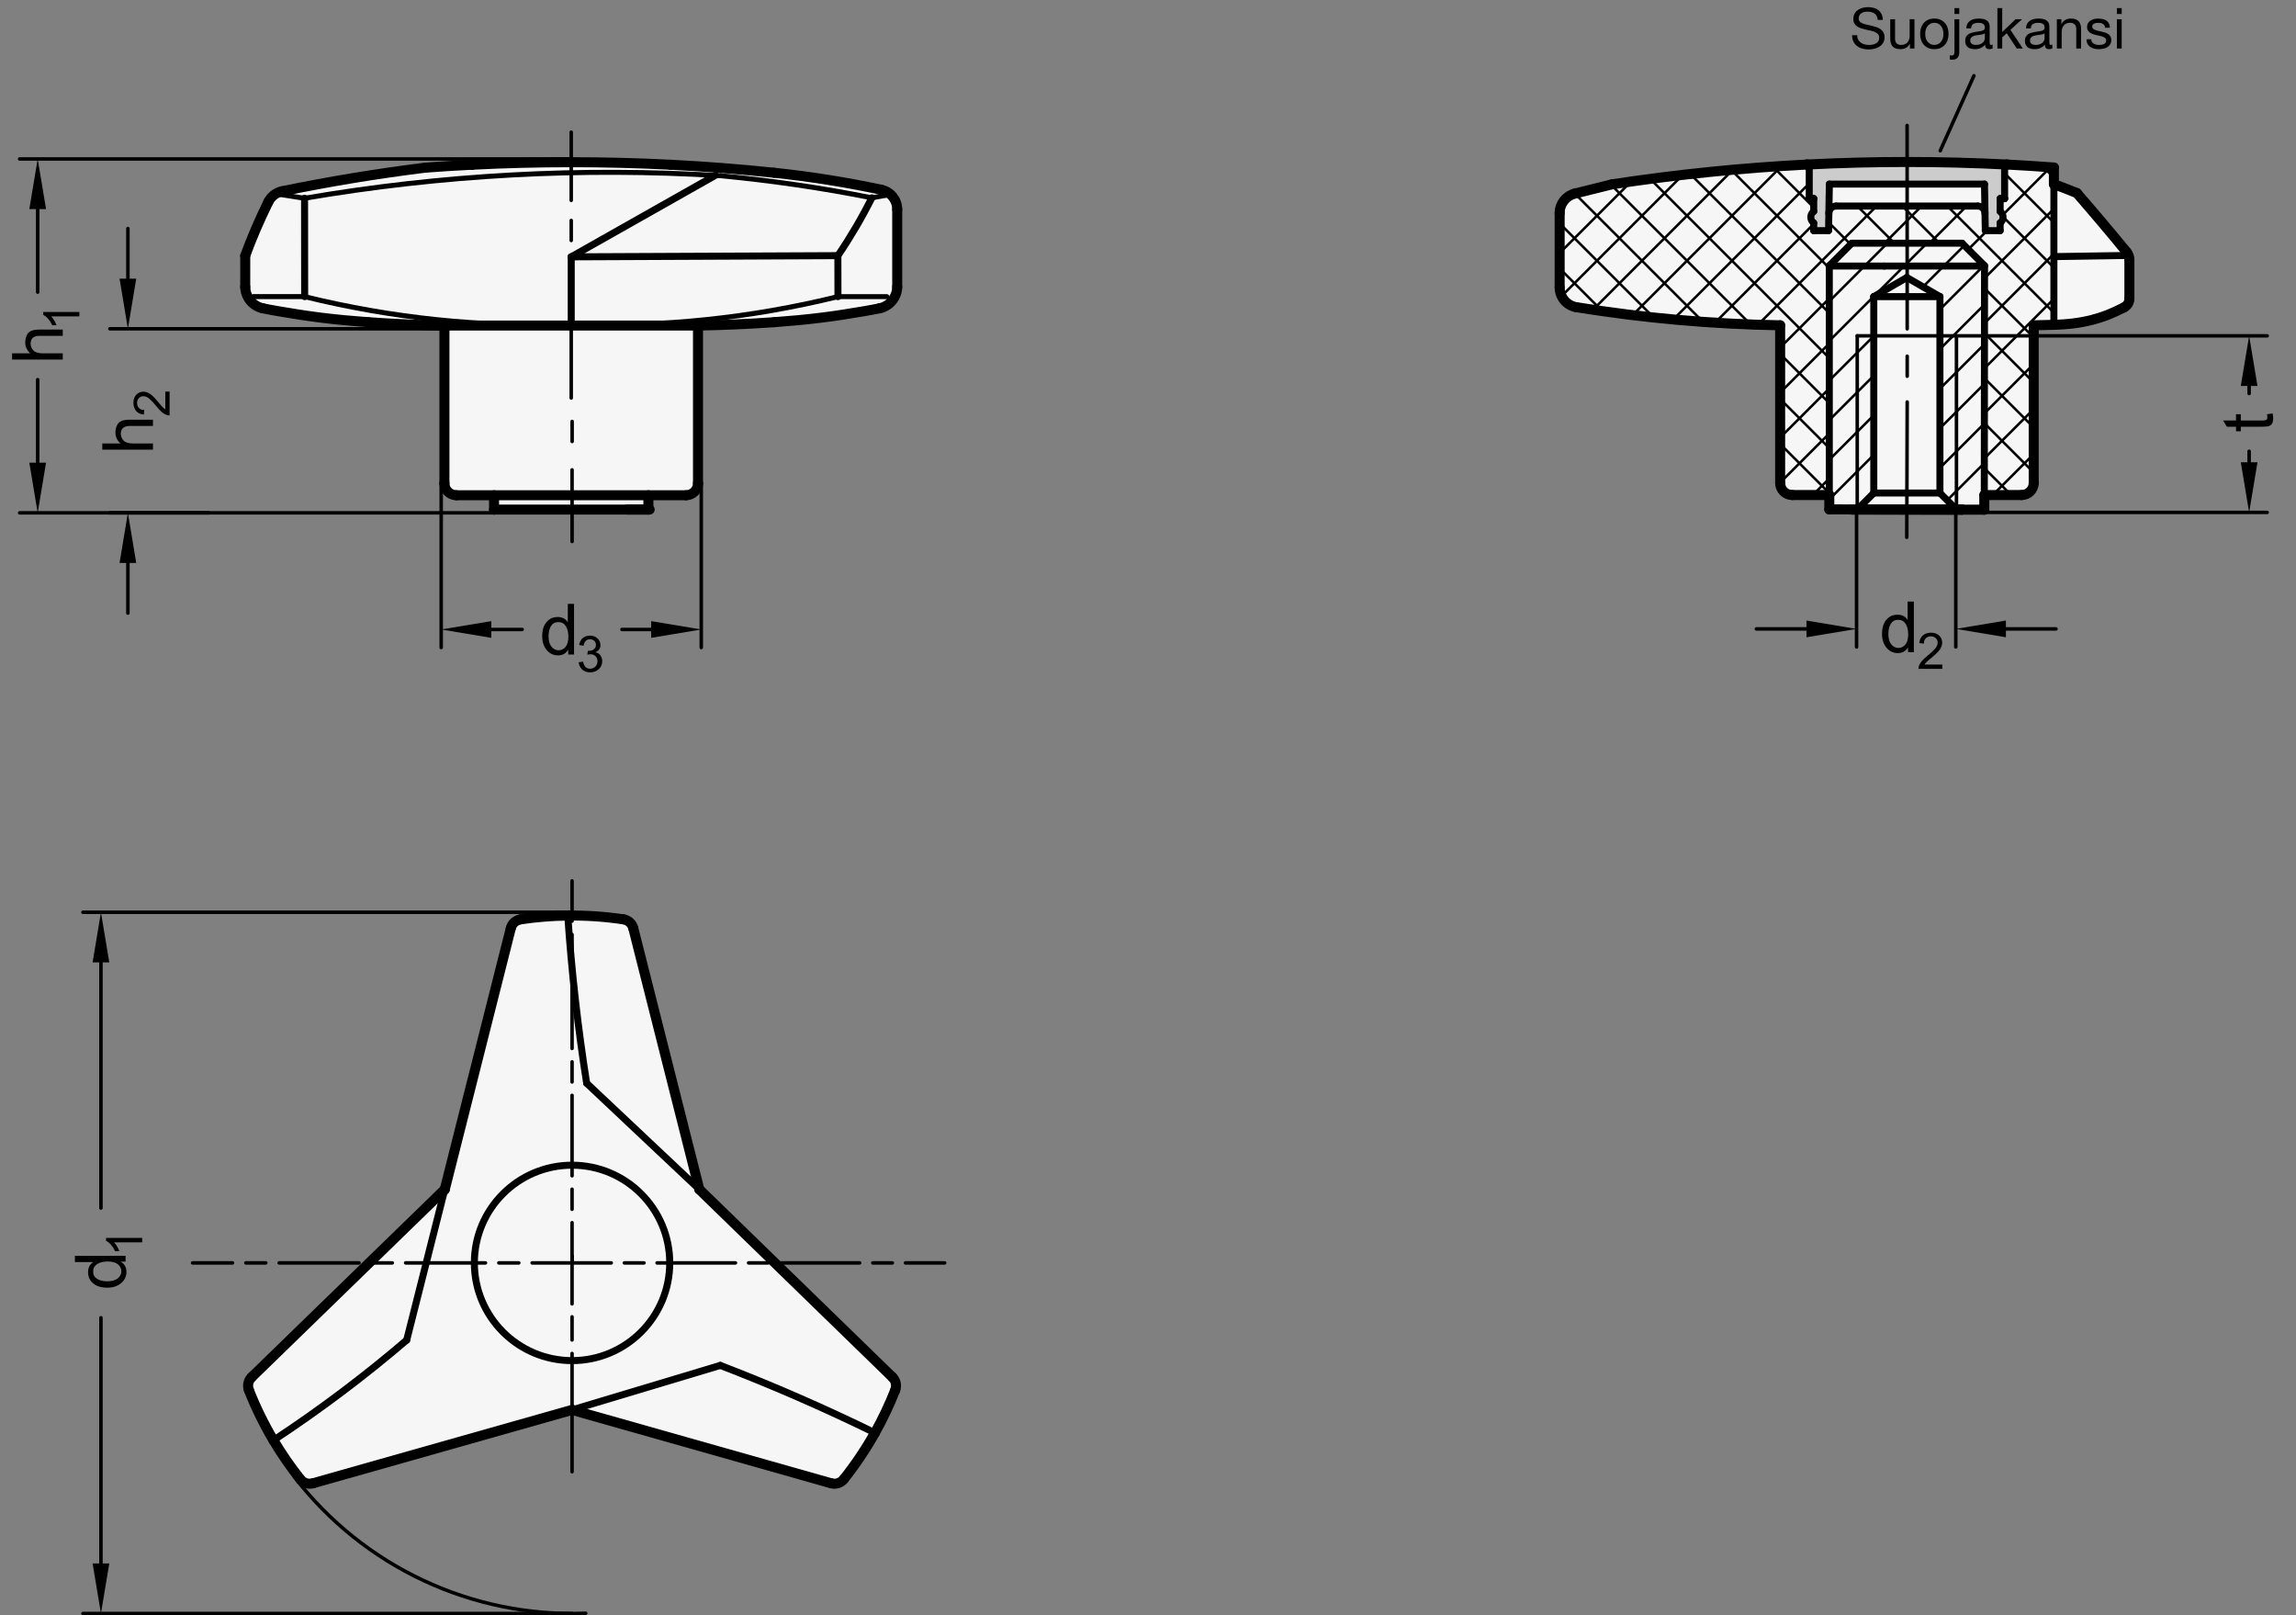 <?xml version="1.0" encoding="utf-8"?>
<!-- Generator: Adobe Illustrator 19.1.0, SVG Export Plug-In . SVG Version: 6.00 Build 0)  -->
<svg version="1.1" xmlns="http://www.w3.org/2000/svg" xmlns:xlink="http://www.w3.org/1999/xlink" x="0px" y="0px"
	 viewBox="0 0 324.69 228.363" enable-background="new 0 0 324.69 228.363" xml:space="preserve">
<rect x="0" y="0" width="324.69" height="228.363" fill="#808080" stroke="none"/>
<g id="MD_x5F_3_x5F_FUELLUNG_x5F_WS">
	<g id="LWPOLYLINE_7_">
		<path fill="#FFFFFF" d="M42.468,209.122c-3.033-3.812-5.482-8.054-7.267-12.587c-0.251-0.638-0.095-1.365,0.397-1.843
			l27.301-26.54l9.334-36.913c0.168-0.665,0.719-1.164,1.397-1.265c4.746-0.72,9.573-0.72,14.319,0
			c0.765-0.001,1.431,0.522,1.612,1.265l9.334,36.913l27.3,26.54c0.492,0.478,0.648,1.205,0.397,1.843
			c-1.786,4.531-4.235,8.772-7.266,12.585c-0.427,0.537-1.135,0.765-1.796,0.578l-36.584-10.386l-36.684,10.387
			C43.603,209.886,42.895,209.658,42.468,209.122z"/>
	</g>
	<g id="LWPOLYLINE_8_">
		<path fill="#FFFFFF" d="M126.88,29.6c-0.001-1.295-0.878-2.426-2.132-2.749l-2.945-0.621l-6.013-1.022
			c-4.684-0.668-9.39-1.166-14.11-1.494c-6.915-0.521-13.848-0.782-20.783-0.782c-13.777-0.17-27.53,1.207-41.001,4.104
			c-0.853,0.18-1.575,0.743-1.959,1.525c-1.106,2.502-2.154,5.03-3.141,7.582l-0.096,4.739c0.157,1.334,1.145,2.42,2.458,2.702
			c8.465,1.642,17.069,2.459,25.692,2.439v22.292c0.002,0.943,0.767,1.706,1.71,1.704c0.036,0,0.072-0.001,0.108-0.004h5.198v2.027
			h21.831v-2.027h5.428c0.891-0.065,1.582-0.807,1.583-1.701V46.026c0.991-0.017,1.981-0.04,2.971-0.071l1.527-0.054l2.221-0.098
			l3.51-0.206l3.478-0.276c4.023-0.355,8.023-0.934,11.982-1.736c1.429-0.306,2.458-1.556,2.483-3.017l0-11.019"/>
	</g>
	<g id="LWPOLYLINE_9_">
		<line fill="#FFFFFF" x1="126.881" y1="29.624" x2="126.881" y2="36.143"/>
	</g>
	<g id="LWPOLYLINE_10_">
		<path fill="#FFFFFF" d="M283.616,23.289c-18.632-0.947-37.313-0.008-55.757,2.803l-5.256,1.306
			c-1.264,0.314-2.151,1.449-2.151,2.751v10.518c0.046,1.288,0.916,2.399,2.156,2.752c9.599,1.57,19.3,2.44,29.026,2.604v22.291
			c0,0.939,0.761,1.701,1.701,1.701h5.251v2.027h21.955v-2.027h5.251c0.939,0,1.701-0.761,1.701-1.701V46.024
			c0.951-0.016,1.903-0.039,2.854-0.069l0.714-0.031l0.714-0.041l0.714-0.06l0.714-0.081l0.714-0.103l0.714-0.128l0.713-0.154
			l0.713-0.181l0.712-0.21l0.711-0.24l0.711-0.27l0.71-0.3l0.709-0.331l0.708-0.362l0.706-0.395v-6.302
			c0-0.401-0.142-0.789-0.4-1.096l-7.032-8.344l-3.245-1.257v-2.354C288.104,23.545,285.861,23.403,283.616,23.289z"/>
	</g>
</g>
<g id="MD_x5F_3_x5F_FUELLUNG_x5F_GR">
	<g id="LWPOLYLINE">
		<path fill="#F6F6F6" d="M283.616,23.289c-18.632-0.947-37.313-0.008-55.757,2.803l-5.256,1.306
			c-1.264,0.314-2.151,1.449-2.151,2.751v10.518c0.046,1.288,0.916,2.399,2.156,2.752c9.599,1.57,19.3,2.44,29.026,2.604v22.291
			c0,0.939,0.761,1.701,1.701,1.701h5.251v2.027h21.955v-2.027h5.251c0.939,0,1.701-0.761,1.701-1.701V46.024
			c0.951-0.016,1.903-0.039,2.854-0.069l0.714-0.031l0.714-0.041l0.714-0.06l0.714-0.081l0.714-0.103l0.714-0.128l0.713-0.154
			l0.713-0.181l0.712-0.21l0.711-0.24l0.711-0.27l0.71-0.3l0.709-0.331l0.708-0.362l0.706-0.395v-6.302
			c0-0.401-0.142-0.789-0.4-1.096l-7.032-8.344l-3.245-1.257v-2.354C288.104,23.545,285.861,23.403,283.616,23.289z"/>
	</g>
	<g id="LWPOLYLINE_3_">
		<line fill="#F6F6F6" x1="126.881" y1="29.624" x2="126.881" y2="36.143"/>
	</g>
	<g id="LWPOLYLINE_5_">
		<path fill="#F6F6F6" d="M126.88,29.6c-0.001-1.295-0.878-2.426-2.132-2.749l-2.945-0.621l-6.013-1.022
			c-4.684-0.668-9.39-1.166-14.11-1.494c-6.915-0.521-13.848-0.782-20.783-0.782c-13.777-0.17-27.53,1.207-41.001,4.104
			c-0.853,0.18-1.575,0.743-1.959,1.525c-1.106,2.502-2.154,5.03-3.141,7.582l-0.096,4.739c0.157,1.334,1.145,2.42,2.458,2.702
			c8.465,1.642,17.069,2.459,25.692,2.439v22.292c0.002,0.943,0.767,1.706,1.71,1.704c0.036,0,0.072-0.001,0.108-0.004h5.198v2.027
			h21.831v-2.027h5.428c0.891-0.065,1.582-0.807,1.583-1.701V46.026c0.991-0.017,1.981-0.04,2.971-0.071l1.527-0.054l2.221-0.098
			l3.51-0.206l3.478-0.276c4.023-0.355,8.023-0.934,11.982-1.736c1.429-0.306,2.458-1.556,2.483-3.017l0-11.019"/>
	</g>
	<g id="LWPOLYLINE_6_">
		<path fill="#F6F6F6" d="M42.468,209.122c-3.033-3.812-5.482-8.054-7.267-12.587c-0.251-0.638-0.095-1.365,0.397-1.843
			l27.301-26.54l9.334-36.913c0.168-0.665,0.719-1.164,1.397-1.265c4.746-0.72,9.573-0.72,14.319,0
			c0.765-0.001,1.431,0.522,1.612,1.265l9.334,36.913l27.3,26.54c0.492,0.478,0.648,1.205,0.397,1.843
			c-1.786,4.531-4.235,8.772-7.266,12.585c-0.427,0.537-1.135,0.765-1.796,0.578l-36.584-10.386l-36.684,10.387
			C43.603,209.886,42.895,209.658,42.468,209.122z"/>
	</g>
</g>
<g id="MD_x5F_6_x5F_COLOR_x5F_K027">
	<g id="LWPOLYLINE_1_">
		<path fill="#CCCCCC" d="M255.749,23.277v4.837h0.611h0.021v1.808c-0.449,0.329-0.545,0.96-0.216,1.408
			c0.061,0.082,0.133,0.155,0.216,0.216v1.092h2.097l0.115-6.58h10.969l0-3.126C264.956,22.932,260.35,23.047,255.749,23.277z"/>
	</g>
	<g id="LWPOLYLINE_2_">
		<path fill="#CCCCCC" d="M283.377,23.385c-4.596-0.344-9.205-0.495-13.814-0.453l0,3.126h10.969l0.115,6.58h2.097v-1.092
			c0.449-0.329,0.545-0.96,0.216-1.408c-0.061-0.082-0.133-0.155-0.216-0.216v-1.808h0.633V23.385z"/>
	</g>
</g>
<g id="MD_x5F_2_x5F_BEMASSUNG">
	<g id="LINE">
		
			<line stroke="#000000" stroke-width="0.496" stroke-linecap="round" stroke-linejoin="round" stroke-miterlimit="10" x1="62.393" y1="68.266" x2="62.393" y2="91.545"/>
	</g>
	<g id="LINE_1_">
		
			<line stroke="#000000" stroke-width="0.496" stroke-linecap="round" stroke-linejoin="round" stroke-miterlimit="10" x1="99.17" y1="68.315" x2="99.17" y2="91.545"/>
	</g>
	<g id="LINE_2_">
		
			<line stroke="#000000" stroke-width="0.496" stroke-linecap="round" stroke-linejoin="round" stroke-miterlimit="10" x1="69.479" y1="88.994" x2="73.84" y2="88.994"/>
	</g>
	<g id="LINE_3_">
		
			<line stroke="#000000" stroke-width="0.496" stroke-linecap="round" stroke-linejoin="round" stroke-miterlimit="10" x1="92.083" y1="88.994" x2="87.955" y2="88.994"/>
	</g>
	<g id="MTEXT">
		<g>
			<path d="M81.178,92.533h-0.821v-0.66h-0.02c-0.316,0.521-0.793,0.782-1.432,0.782c-0.636,0-1.166-0.252-1.591-0.755
				c-0.426-0.504-0.638-1.156-0.638-1.957c0-0.838,0.2-1.499,0.601-1.984c0.401-0.485,0.931-0.729,1.589-0.729
				c0.619,0,1.09,0.236,1.412,0.709h0.02v-2.571h0.88V92.533z M78.998,91.932c0.384,0,0.71-0.157,0.978-0.474
				c0.267-0.316,0.4-0.795,0.4-1.437c0-0.633-0.122-1.136-0.366-1.511c-0.244-0.374-0.595-0.562-1.051-0.562
				s-0.801,0.183-1.034,0.55c-0.232,0.366-0.35,0.848-0.35,1.444c0,0.43,0.063,0.794,0.188,1.092
				c0.126,0.298,0.301,0.522,0.525,0.672C78.514,91.857,78.75,91.932,78.998,91.932z"/>
		</g>
		<g>
			<path d="M84.212,92.219c0.314,0.061,0.552,0.213,0.713,0.456c0.161,0.244,0.241,0.51,0.241,0.797c0,0.463-0.168,0.843-0.505,1.14
				c-0.336,0.298-0.74,0.446-1.209,0.446c-0.449,0-0.819-0.131-1.11-0.393c-0.292-0.261-0.461-0.607-0.51-1.037l0.625-0.087
				c0.063,0.336,0.176,0.587,0.342,0.753c0.165,0.167,0.383,0.25,0.654,0.25c0.292,0,0.539-0.103,0.741-0.308
				c0.202-0.204,0.303-0.455,0.303-0.751c0-0.284-0.092-0.521-0.275-0.708c-0.184-0.188-0.424-0.281-0.72-0.281
				c-0.121,0-0.267,0.022-0.441,0.066l0.073-0.548c0.167,0,0.298-0.009,0.396-0.024c0.097-0.017,0.206-0.056,0.326-0.118
				c0.12-0.063,0.22-0.152,0.298-0.269c0.079-0.117,0.118-0.263,0.118-0.436c0-0.253-0.084-0.448-0.252-0.587
				c-0.167-0.139-0.361-0.208-0.581-0.208c-0.252,0-0.458,0.08-0.616,0.239c-0.159,0.159-0.259,0.388-0.3,0.684l-0.625-0.114
				c0.081-0.442,0.259-0.772,0.536-0.992c0.276-0.22,0.606-0.33,0.991-0.33c0.423,0,0.776,0.128,1.06,0.384
				c0.283,0.255,0.425,0.568,0.425,0.938c0,0.474-0.232,0.815-0.697,1.023V92.219z"/>
		</g>
	</g>
	<g id="SOLID">
		<polygon points="69.479,87.812 62.393,88.994 69.479,90.175 		"/>
	</g>
	<g id="SOLID_1_">
		<polygon points="92.083,87.812 99.17,88.994 92.083,90.175 		"/>
	</g>
	<g id="LINE_4_">
		
			<line stroke="#000000" stroke-width="0.496" stroke-linecap="round" stroke-linejoin="round" stroke-miterlimit="10" x1="69.984" y1="72.503" x2="15.536" y2="72.503"/>
	</g>
	<g id="LINE_5_">
		
			<line stroke="#000000" stroke-width="0.496" stroke-linecap="round" stroke-linejoin="round" stroke-miterlimit="10" x1="62.968" y1="46.48" x2="15.536" y2="46.48"/>
	</g>
	<g id="LINE_6_">
		
			<line stroke="#000000" stroke-width="0.496" stroke-linecap="round" stroke-linejoin="round" stroke-miterlimit="10" x1="18.087" y1="79.59" x2="18.087" y2="86.676"/>
	</g>
	<g id="LINE_7_">
		
			<line stroke="#000000" stroke-width="0.496" stroke-linecap="round" stroke-linejoin="round" stroke-miterlimit="10" x1="18.087" y1="39.394" x2="18.087" y2="32.307"/>
	</g>
	<g id="MTEXT_1_">
		<g>
			<path d="M21.63,59.337v0.884h-3.274c-0.424,0-0.741,0.091-0.953,0.274s-0.317,0.455-0.317,0.816c0,0.359,0.124,0.679,0.374,0.96
				c0.249,0.282,0.694,0.423,1.336,0.423h2.835v0.88h-7.165v-0.88h2.571c-0.473-0.417-0.709-0.938-0.709-1.564
				c0-0.335,0.068-0.656,0.205-0.963c0.137-0.306,0.347-0.521,0.631-0.645c0.283-0.124,0.678-0.186,1.183-0.186H21.63z"/>
		</g>
		<g>
			<path d="M23.982,55.361v3.369c-0.287,0-0.577-0.1-0.871-0.3c-0.294-0.2-0.661-0.575-1.104-1.123
				c-0.269-0.335-0.55-0.635-0.845-0.899s-0.592-0.396-0.89-0.396c-0.257,0-0.47,0.091-0.638,0.272
				c-0.167,0.182-0.251,0.411-0.251,0.688c0,0.28,0.086,0.515,0.259,0.705c0.172,0.19,0.43,0.286,0.771,0.288l-0.072,0.642
				c-0.477-0.04-0.841-0.209-1.094-0.509c-0.252-0.299-0.378-0.679-0.378-1.14c0-0.5,0.139-0.889,0.415-1.167
				c0.276-0.279,0.609-0.418,1.001-0.418c0.326,0,0.656,0.118,0.99,0.352c0.335,0.235,0.781,0.703,1.342,1.404
				c0.293,0.368,0.547,0.612,0.76,0.732v-2.502H23.982z"/>
		</g>
	</g>
	<g id="SOLID_2_">
		<polygon points="16.906,79.59 18.087,72.503 19.268,79.59 		"/>
	</g>
	<g id="SOLID_3_">
		<polygon points="16.906,39.394 18.087,46.48 19.268,39.394 		"/>
	</g>
	<g id="LINE_8_">
		
			<line stroke="#000000" stroke-width="0.496" stroke-linecap="round" stroke-linejoin="round" stroke-miterlimit="10" x1="29.537" y1="72.503" x2="2.778" y2="72.503"/>
	</g>
	<g id="LINE_9_">
		
			<line stroke="#000000" stroke-width="0.496" stroke-linecap="round" stroke-linejoin="round" stroke-miterlimit="10" x1="80.898" y1="22.472" x2="2.778" y2="22.472"/>
	</g>
	<g id="LINE_10_">
		
			<line stroke="#000000" stroke-width="0.496" stroke-linecap="round" stroke-linejoin="round" stroke-miterlimit="10" x1="5.33" y1="65.416" x2="5.33" y2="53.672"/>
	</g>
	<g id="LINE_11_">
		
			<line stroke="#000000" stroke-width="0.496" stroke-linecap="round" stroke-linejoin="round" stroke-miterlimit="10" x1="5.33" y1="29.558" x2="5.33" y2="41.302"/>
	</g>
	<g id="MTEXT_2_">
		<g>
			<path d="M8.873,46.595v0.884H5.599c-0.424,0-0.741,0.091-0.953,0.274s-0.317,0.455-0.317,0.816c0,0.359,0.124,0.679,0.374,0.96
				c0.249,0.282,0.694,0.423,1.336,0.423h2.835v0.88H1.708v-0.88h2.571c-0.473-0.417-0.709-0.938-0.709-1.564
				c0-0.335,0.068-0.656,0.205-0.963c0.137-0.306,0.347-0.521,0.631-0.645c0.283-0.124,0.678-0.186,1.183-0.186H8.873z"/>
		</g>
		<g>
			<path d="M11.225,44.106v0.625h-3.98c0.297,0.313,0.548,0.73,0.753,1.253H7.394c-0.345-0.72-0.771-1.21-1.28-1.471v-0.406H11.225z
				"/>
		</g>
	</g>
	<g id="SOLID_4_">
		<polygon points="4.148,65.416 5.33,72.503 6.511,65.416 		"/>
	</g>
	<g id="SOLID_5_">
		<polygon points="4.148,29.558 5.33,22.472 6.511,29.558 		"/>
	</g>
	<g id="LINE_12_">
		
			<line stroke="#000000" stroke-width="0.496" stroke-linecap="round" stroke-linejoin="round" stroke-miterlimit="10" x1="276.578" y1="47.48" x2="320.614" y2="47.48"/>
	</g>
	<g id="LINE_13_">
		
			<line stroke="#000000" stroke-width="0.496" stroke-linecap="round" stroke-linejoin="round" stroke-miterlimit="10" x1="280.767" y1="72.443" x2="320.614" y2="72.443"/>
	</g>
	<g id="LINE_14_">
		
			<line stroke="#000000" stroke-width="0.496" stroke-linecap="round" stroke-linejoin="round" stroke-miterlimit="10" x1="318.063" y1="54.567" x2="318.063" y2="55.637"/>
	</g>
	<g id="LINE_15_">
		
			<line stroke="#000000" stroke-width="0.496" stroke-linecap="round" stroke-linejoin="round" stroke-miterlimit="10" x1="318.063" y1="65.357" x2="318.063" y2="63.8"/>
	</g>
	<g id="MTEXT_3_">
		<g>
			<path d="M321.382,58.445c0.052,0.261,0.078,0.48,0.078,0.66c0,0.385-0.067,0.665-0.203,0.841
				c-0.135,0.176-0.307,0.283-0.516,0.322c-0.208,0.039-0.498,0.059-0.869,0.059h-2.986v0.641h-0.68v-0.641h-1.29l-0.533-0.879
				h1.823v-0.88h0.68v0.88h3.035c0.261,0,0.445-0.027,0.555-0.081c0.108-0.054,0.163-0.19,0.163-0.408
				c0-0.127-0.013-0.257-0.039-0.391L321.382,58.445z"/>
		</g>
	</g>
	<g id="SOLID_6_">
		<polygon points="316.882,54.567 318.063,47.48 319.244,54.567 		"/>
	</g>
	<g id="SOLID_7_">
		<polygon points="316.882,65.357 318.063,72.443 319.244,65.357 		"/>
	</g>
	<g id="LINE_16_">
		
			<line stroke="#000000" stroke-width="0.496" stroke-linecap="round" stroke-linejoin="round" stroke-miterlimit="10" x1="262.547" y1="72.042" x2="262.547" y2="91.463"/>
	</g>
	<g id="LINE_17_">
		
			<line stroke="#000000" stroke-width="0.496" stroke-linecap="round" stroke-linejoin="round" stroke-miterlimit="10" x1="276.578" y1="72.042" x2="276.578" y2="91.463"/>
	</g>
	<g id="LINE_18_">
		
			<line stroke="#000000" stroke-width="0.496" stroke-linecap="round" stroke-linejoin="round" stroke-miterlimit="10" x1="255.46" y1="88.912" x2="248.373" y2="88.912"/>
	</g>
	<g id="LINE_19_">
		
			<line stroke="#000000" stroke-width="0.496" stroke-linecap="round" stroke-linejoin="round" stroke-miterlimit="10" x1="283.665" y1="88.912" x2="290.751" y2="88.912"/>
	</g>
	<g id="MTEXT_4_">
		<g>
			<path d="M270.648,92.208h-0.821v-0.66h-0.02c-0.316,0.521-0.793,0.782-1.432,0.782c-0.636,0-1.166-0.252-1.591-0.755
				c-0.426-0.504-0.638-1.156-0.638-1.957c0-0.838,0.2-1.499,0.601-1.984c0.401-0.485,0.931-0.729,1.589-0.729
				c0.619,0,1.09,0.236,1.412,0.709h0.02v-2.571h0.88V92.208z M268.469,91.606c0.384,0,0.71-0.157,0.978-0.474
				c0.267-0.316,0.4-0.795,0.4-1.437c0-0.633-0.122-1.136-0.366-1.511c-0.244-0.374-0.595-0.562-1.051-0.562
				s-0.801,0.183-1.034,0.55c-0.232,0.366-0.35,0.848-0.35,1.444c0,0.43,0.063,0.794,0.188,1.092
				c0.126,0.298,0.301,0.522,0.525,0.672C267.984,91.532,268.221,91.606,268.469,91.606z"/>
		</g>
		<g>
			<path d="M274.669,94.56H271.3c0-0.287,0.1-0.577,0.3-0.871s0.574-0.661,1.122-1.104c0.336-0.269,0.636-0.55,0.899-0.845
				s0.396-0.592,0.396-0.89c0-0.257-0.091-0.47-0.272-0.638c-0.182-0.167-0.411-0.251-0.688-0.251c-0.28,0-0.516,0.086-0.705,0.259
				c-0.189,0.172-0.285,0.43-0.288,0.771l-0.642-0.072c0.039-0.477,0.209-0.841,0.509-1.094c0.299-0.252,0.679-0.378,1.14-0.378
				c0.499,0,0.889,0.139,1.167,0.415c0.279,0.276,0.419,0.609,0.419,1.001c0,0.326-0.118,0.656-0.353,0.99
				c-0.234,0.335-0.703,0.781-1.403,1.342c-0.368,0.293-0.612,0.547-0.732,0.76h2.502V94.56z"/>
		</g>
	</g>
	<g id="SOLID_8_">
		<polygon points="255.46,87.73 262.547,88.912 255.46,90.093 		"/>
	</g>
	<g id="SOLID_9_">
		<polygon points="283.665,87.73 276.578,88.912 283.665,90.093 		"/>
	</g>
	<g id="LINE_20_">
		
			<line stroke="#000000" stroke-width="0.496" stroke-linecap="round" stroke-linejoin="round" stroke-miterlimit="10" x1="274.376" y1="21.312" x2="279.144" y2="10.708"/>
	</g>
	<g id="LINE_124_">
		
			<line stroke="#000000" stroke-width="0.496" stroke-linecap="round" stroke-linejoin="round" stroke-miterlimit="10" x1="80.889" y1="128.973" x2="11.724" y2="128.973"/>
	</g>
	<g id="LINE_125_">
		
			<line stroke="#000000" stroke-width="0.496" stroke-linecap="round" stroke-linejoin="round" stroke-miterlimit="10" x1="80.897" y1="228.115" x2="11.724" y2="228.115"/>
	</g>
	<g id="LINE_126_">
		
			<line stroke="#000000" stroke-width="0.496" stroke-linecap="round" stroke-linejoin="round" stroke-miterlimit="10" x1="14.275" y1="136.06" x2="14.275" y2="170.789"/>
	</g>
	<g id="LINE_127_">
		
			<line stroke="#000000" stroke-width="0.496" stroke-linecap="round" stroke-linejoin="round" stroke-miterlimit="10" x1="14.275" y1="221.028" x2="14.275" y2="186.298"/>
	</g>
	<g id="SOLID_10_">
		<polygon points="13.094,136.06 14.275,128.973 15.457,136.06 		"/>
	</g>
	<g id="SOLID_11_">
		<polygon points="13.094,221.028 14.275,228.115 15.457,221.028 		"/>
	</g>
	<g id="MTEXT_6_">
		<g>
			<path d="M17.758,177.544v0.82h-0.66v0.02c0.521,0.316,0.782,0.793,0.782,1.432c0,0.636-0.252,1.166-0.755,1.592
				c-0.504,0.425-1.156,0.637-1.957,0.637c-0.838,0-1.499-0.199-1.984-0.601s-0.729-0.931-0.729-1.589
				c0-0.619,0.236-1.09,0.709-1.412v-0.02h-2.571v-0.879H17.758z M17.157,179.724c0-0.385-0.157-0.711-0.474-0.979
				c-0.316-0.267-0.795-0.4-1.437-0.4c-0.633,0-1.136,0.122-1.511,0.367c-0.374,0.244-0.562,0.594-0.562,1.051
				c0,0.455,0.183,0.801,0.55,1.033c0.366,0.232,0.848,0.35,1.444,0.35c0.43,0,0.794-0.063,1.092-0.188s0.522-0.3,0.672-0.525
				C17.083,180.207,17.157,179.971,17.157,179.724z"/>
		</g>
		<g>
			<path d="M20.11,175.01v0.624h-3.98c0.297,0.313,0.548,0.73,0.753,1.254h-0.604c-0.345-0.721-0.771-1.211-1.28-1.472v-0.406H20.11
				z"/>
		</g>
	</g>
</g>
<g id="MD_x5F_2_x5F_SCHRAFFUR">
	<g id="HATCH">
		<path fill-rule="evenodd" clip-rule="evenodd" fill="none" d="M264.885,41.939l4.677-2.7l4.677,2.7v5.54h2.339v24.562h0.78h3.182
			V37.597l-3.18-3.18h-7.797h-7.797l-3.18,3.18v34.445h3.182h0.78V47.48h2.339V41.939z M276.578,47.48h-2.339v22.224l2.339,2.339
			V47.48z M264.885,47.48h-2.339v24.562l2.339-2.339V47.48z"/>
		
			<path fill="none" stroke="#000000" stroke-width="0.354" stroke-linecap="round" stroke-linejoin="round" stroke-miterlimit="10" d="
			M258.585,42.7l8.283-8.283 M258.585,48.3l6.3-6.3 M265.028,41.857l7.441-7.441 M258.585,53.9l3.962-3.962 M262.547,49.938
			l2.339-2.339 M271.898,40.587l5.816-5.816 M258.585,59.501l3.962-3.962 M262.547,55.539l2.339-2.339 M274.24,43.846l6.275-6.275
			 M258.585,65.101l3.962-3.962 M262.547,61.139l2.339-2.339 M274.24,49.446l1.966-1.966 M276.206,47.48l4.334-4.334
			 M258.585,70.701l3.962-3.962 M262.547,66.739l2.339-2.339 M274.24,55.046l2.339-2.339 M276.578,52.708l3.962-3.962
			 M274.24,60.647l2.339-2.339 M274.24,66.247l2.339-2.339 M276.578,58.308l3.962-3.962 M276.578,63.908l3.962-3.962
			 M275.311,70.776l1.267-1.267 M276.578,69.509l3.962-3.962 M279.645,72.042l0.895-0.895"/>
	</g>
	<g id="HATCH_1_">
		<path fill-rule="evenodd" clip-rule="evenodd" fill="none" d="M287.618,45.991c0.951-0.016,1.903-0.039,2.854-0.069
			L287.618,45.991z"/>
		
			<path fill="none" stroke="#000000" stroke-width="0.354" stroke-linecap="round" stroke-linejoin="round" stroke-miterlimit="10" d="
			M220.941,29.03l1.43-1.43 M220.563,35.773l10.045-10.045 M220.979,41.721l16.916-16.916 M225.334,43.729l19.664-19.664
			 M230.991,44.436l20.892-20.892 M236.649,45.143l19.228-19.228 M242.647,45.509l13.862-13.862 M248.691,45.829l16.698-16.698
			 M251.759,49.124l6.961-6.961 M266.499,34.384l5.254-5.254 M251.758,55.49l6.975-6.975 M272.863,34.384l5.254-5.254
			 M283.503,23.744l0.375-0.375 M251.756,61.855l6.989-6.989 M278.357,35.255l2.649-2.649 M283.227,30.384l6.727-6.727
			 M251.755,68.22l7.003-7.003 M280.667,39.309l9.805-9.805 M256.356,69.983l2.415-2.415 M280.667,45.673l9.805-9.805
			 M280.667,52.037l9.805-9.805 M280.667,58.401l6.952-6.952 M280.667,64.765l6.952-6.952 M281.811,69.984l5.807-5.807
			 M226.483,43.873l-5.913-5.913 M258.775,69.801l-7.019-7.019 M233.756,44.782l-13.207-13.207 M258.763,63.425l-7.005-7.005
			 M240.746,45.408l-18.032-18.032 M258.75,57.048l-6.991-6.991 M247.466,45.764l-19.659-19.659 M258.737,50.671L233.436,25.37
			 M284.415,69.985l-3.748-3.748 M258.725,44.295l-19.641-19.641 M287.618,66.824l-6.952-6.952 M258.712,37.918l-13.843-13.843
			 M287.618,60.46l-6.952-6.952 M261.717,34.559l-3.091-3.091 M256.511,29.353l-5.725-5.725 M287.618,54.096l-6.952-6.952
			 M287.618,47.732l-6.952-6.952 M267.906,34.384l-5.254-5.254 M274.27,34.384l-5.254-5.254 M290.472,44.222L275.38,29.131
			 M290.472,37.858l-7.239-7.239 M290.472,31.494l-6.969-6.969 M290.472,25.13l-1.521-1.521"/>
	</g>
</g>
<g id="MD_x5F_1_x5F_100">
	<g id="LINE_21_">
		
			<line fill="none" stroke="#000000" stroke-width="1.417" stroke-linecap="round" stroke-linejoin="round" stroke-miterlimit="10" x1="280.611" y1="72.058" x2="277.429" y2="72.058"/>
	</g>
	<g id="LINE_24_">
		
			<line fill="none" stroke="#000000" stroke-width="1.417" stroke-linecap="round" stroke-linejoin="round" stroke-miterlimit="10" x1="280.611" y1="70.032" x2="280.611" y2="72.058"/>
	</g>
	<g id="ARC">
		
			<path fill="none" stroke="#000000" stroke-width="1.417" stroke-linecap="round" stroke-linejoin="round" stroke-miterlimit="10" d="
			M98.709,46.024c3.59-0.062,7.177-0.219,10.758-0.471"/>
	</g>
	<g id="ARC_1_">
		
			<path fill="none" stroke="#000000" stroke-width="1.417" stroke-linecap="round" stroke-linejoin="round" stroke-miterlimit="10" d="
			M52.092,45.552c3.582,0.252,7.169,0.41,10.759,0.471"/>
	</g>
	<g id="ARC_2_">
		
			<path fill="none" stroke="#000000" stroke-width="1.417" stroke-linecap="round" stroke-linejoin="round" stroke-miterlimit="10" d="
			M66.749,23.288c-2.2,0.112-4.398,0.25-6.595,0.414"/>
	</g>
	<g id="ARC_3_">
		
			<path fill="none" stroke="#000000" stroke-width="1.417" stroke-linecap="round" stroke-linejoin="round" stroke-miterlimit="10" d="
			M109.467,24.423c-4.823-0.503-9.658-0.878-14.5-1.127"/>
	</g>
	<g id="LINE_25_">
		
			<line fill="none" stroke="#000000" stroke-width="1.417" stroke-linecap="round" stroke-linejoin="round" stroke-miterlimit="10" x1="62.851" y1="46.024" x2="62.851" y2="68.315"/>
	</g>
	<g id="ARC_4_">
		
			<path fill="none" stroke="#000000" stroke-width="1.417" stroke-linecap="round" stroke-linejoin="round" stroke-miterlimit="10" d="
			M62.851,68.315c0,0.939,0.761,1.701,1.701,1.701"/>
	</g>
	<g id="LINE_26_">
		
			<line fill="none" stroke="#000000" stroke-width="1.417" stroke-linecap="round" stroke-linejoin="round" stroke-miterlimit="10" x1="98.709" y1="68.315" x2="98.709" y2="46.024"/>
	</g>
	<g id="ARC_5_">
		
			<path fill="none" stroke="#000000" stroke-width="1.417" stroke-linecap="round" stroke-linejoin="round" stroke-miterlimit="10" d="
			M97.008,70.016c0.939,0,1.701-0.761,1.701-1.701"/>
	</g>
	<g id="ARC_6_">
		
			<path fill="none" stroke="#000000" stroke-width="1.417" stroke-linecap="round" stroke-linejoin="round" stroke-miterlimit="10" d="
			M80.781,22.932c-4.68,0-9.358,0.119-14.032,0.356"/>
	</g>
	<g id="ARC_7_">
		
			<path fill="none" stroke="#000000" stroke-width="1.417" stroke-linecap="round" stroke-linejoin="round" stroke-miterlimit="10" d="
			M94.812,23.288c-4.673-0.237-9.352-0.356-14.031-0.356"/>
	</g>
	<g id="LINE_27_">
		
			<line fill="none" stroke="#000000" stroke-width="1.417" stroke-linecap="round" stroke-linejoin="round" stroke-miterlimit="10" x1="66.749" y1="23.288" x2="66.749" y2="23.296"/>
	</g>
	<g id="LINE_28_">
		
			<line fill="none" stroke="#000000" stroke-width="1.417" stroke-linecap="round" stroke-linejoin="round" stroke-miterlimit="10" x1="94.812" y1="23.296" x2="94.812" y2="23.288"/>
	</g>
	<g id="LINE_29_">
		
			<line fill="none" stroke="#000000" stroke-width="1.417" stroke-linecap="round" stroke-linejoin="round" stroke-miterlimit="10" x1="69.867" y1="70.016" x2="69.867" y2="72.042"/>
	</g>
	<g id="LINE_30_">
		
			<line fill="none" stroke="#000000" stroke-width="1.417" stroke-linecap="round" stroke-linejoin="round" stroke-miterlimit="10" x1="91.693" y1="72.042" x2="91.693" y2="70.016"/>
	</g>
	<g id="SPLINE">
		
			<path fill="none" stroke="#000000" stroke-width="1.417" stroke-linecap="round" stroke-linejoin="round" stroke-miterlimit="10" d="
			M52.092,45.551c-1.136-0.088-2.273-0.176-3.408-0.283c-1.192-0.113-2.382-0.247-3.425-0.377c-1.031-0.129-1.917-0.255-2.899-0.405
			c-1.933-0.297-4.24-0.691-5.201-0.901"/>
	</g>
	<g id="SPLINE_1_">
		
			<path fill="none" stroke="#000000" stroke-width="1.417" stroke-linecap="round" stroke-linejoin="round" stroke-miterlimit="10" d="
			M124.398,43.585c-0.958,0.209-3.264,0.603-5.198,0.9c-0.983,0.151-1.869,0.276-2.899,0.405c-1.043,0.131-2.233,0.265-3.425,0.377
			c-1.135,0.107-2.271,0.195-3.407,0.283"/>
	</g>
	<g id="LINE_31_">
		
			<line fill="none" stroke="#000000" stroke-width="1.417" stroke-linecap="round" stroke-linejoin="round" stroke-miterlimit="10" x1="80.78" y1="46.024" x2="98.709" y2="46.024"/>
	</g>
	<g id="LINE_32_">
		
			<line fill="none" stroke="#000000" stroke-width="1.417" stroke-linecap="round" stroke-linejoin="round" stroke-miterlimit="10" x1="62.851" y1="46.024" x2="80.78" y2="46.024"/>
	</g>
	<g id="LINE_34_">
		
			<line fill="none" stroke="#000000" stroke-width="1.417" stroke-linecap="round" stroke-linejoin="round" stroke-miterlimit="10" x1="126.88" y1="40.568" x2="126.88" y2="29.6"/>
	</g>
	<g id="LINE_39_">
		
			<line fill="none" stroke="#000000" stroke-width="1.417" stroke-linecap="round" stroke-linejoin="round" stroke-miterlimit="10" x1="34.68" y1="36.143" x2="34.68" y2="40.568"/>
	</g>
	<g id="ELLIPSE_1_">
		
			<path fill="none" stroke="#000000" stroke-width="1.417" stroke-linecap="round" stroke-linejoin="round" stroke-miterlimit="10" d="
			M37.938,28.562c-1.272,2.593-2.361,5.129-3.258,7.582"/>
	</g>
	<g id="ARC_10_">
		
			<path fill="none" stroke="#000000" stroke-width="1.417" stroke-linecap="round" stroke-linejoin="round" stroke-miterlimit="10" d="
			M60.154,23.702c-6.794,0.841-13.552,1.953-20.257,3.335"/>
	</g>
	<g id="ARC_11_">
		
			<path fill="none" stroke="#000000" stroke-width="1.417" stroke-linecap="round" stroke-linejoin="round" stroke-miterlimit="10" d="
			M124.637,26.827c-5.011-1.069-10.074-1.872-15.17-2.404"/>
	</g>
	<g id="ARC_12_">
		
			<path fill="none" stroke="#000000" stroke-width="1.417" stroke-linecap="round" stroke-linejoin="round" stroke-miterlimit="10" d="
			M126.88,29.6c0-1.338-0.935-2.493-2.243-2.772"/>
	</g>
	<g id="LINE_40_">
		
			<line fill="none" stroke="#000000" stroke-width="1.417" stroke-linecap="round" stroke-linejoin="round" stroke-miterlimit="10" x1="97.008" y1="70.016" x2="64.552" y2="70.016"/>
	</g>
	<g id="LINE_41_">
		
			<line fill="none" stroke="#000000" stroke-width="1.417" stroke-linecap="round" stroke-linejoin="round" stroke-miterlimit="10" x1="91.693" y1="72.042" x2="69.867" y2="72.042"/>
	</g>
	<g id="SPLINE_2_">
		
			<path fill="none" stroke="#000000" stroke-width="1.417" stroke-linecap="round" stroke-linejoin="round" stroke-miterlimit="10" d="
			M287.598,45.991c0.951-0.016,1.902-0.039,2.854-0.069"/>
	</g>
	<g id="LINE_42_">
		
			<line fill="none" stroke="#000000" stroke-width="1.417" stroke-linecap="round" stroke-linejoin="round" stroke-miterlimit="10" x1="287.598" y1="68.285" x2="287.598" y2="45.991"/>
	</g>
	<g id="LINE_43_">
		
			<line fill="none" stroke="#000000" stroke-width="1.417" stroke-linecap="round" stroke-linejoin="round" stroke-miterlimit="10" x1="285.899" y1="69.985" x2="280.613" y2="69.993"/>
	</g>
	<g id="ARC_13_">
		
			<path fill="none" stroke="#000000" stroke-width="1.417" stroke-linecap="round" stroke-linejoin="round" stroke-miterlimit="10" d="
			M285.899,69.985c0.938-0.001,1.698-0.762,1.698-1.701"/>
	</g>
	<g id="LINE_44_">
		
			<line fill="none" stroke="#000000" stroke-width="1.417" stroke-linecap="round" stroke-linejoin="round" stroke-miterlimit="10" x1="277.452" y1="72.058" x2="258.691" y2="72.01"/>
	</g>
	<g id="LINE_45_">
		
			<line fill="none" stroke="#000000" stroke-width="1.417" stroke-linecap="round" stroke-linejoin="round" stroke-miterlimit="10" x1="258.691" y1="69.983" x2="258.691" y2="72.01"/>
	</g>
	<g id="LINE_46_">
		
			<line fill="none" stroke="#000000" stroke-width="1.417" stroke-linecap="round" stroke-linejoin="round" stroke-miterlimit="10" x1="258.691" y1="69.983" x2="253.44" y2="69.983"/>
	</g>
	<g id="LINE_47_">
		
			<line fill="none" stroke="#000000" stroke-width="1.417" stroke-linecap="round" stroke-linejoin="round" stroke-miterlimit="10" x1="251.74" y1="45.991" x2="251.74" y2="68.282"/>
	</g>
	<g id="ARC_14_">
		
			<path fill="none" stroke="#000000" stroke-width="1.417" stroke-linecap="round" stroke-linejoin="round" stroke-miterlimit="10" d="
			M251.74,68.282c0,0.939,0.761,1.701,1.701,1.701"/>
	</g>
	<g id="ARC_15_">
		
			<path fill="none" stroke="#000000" stroke-width="1.417" stroke-linecap="round" stroke-linejoin="round" stroke-miterlimit="10" d="
			M222.942,43.433c9.526,1.537,19.15,2.392,28.798,2.558"/>
	</g>
	<g id="ARC_16_">
		
			<path fill="none" stroke="#000000" stroke-width="1.417" stroke-linecap="round" stroke-linejoin="round" stroke-miterlimit="10" d="
			M220.559,40.635c0,1.391,1.01,2.577,2.383,2.798"/>
	</g>
	<g id="LINE_48_">
		
			<line fill="none" stroke="#000000" stroke-width="1.417" stroke-linecap="round" stroke-linejoin="round" stroke-miterlimit="10" x1="220.559" y1="30.117" x2="220.559" y2="40.635"/>
	</g>
	<g id="ARC_17_">
		
			<path fill="none" stroke="#000000" stroke-width="1.417" stroke-linecap="round" stroke-linejoin="round" stroke-miterlimit="10" d="
			M222.71,27.366c-1.264,0.314-2.151,1.449-2.151,2.751"/>
	</g>
	<g id="LINE_49_">
		
			<line fill="none" stroke="#000000" stroke-width="1.417" stroke-linecap="round" stroke-linejoin="round" stroke-miterlimit="10" x1="227.966" y1="26.06" x2="222.71" y2="27.366"/>
	</g>
	<g id="ARC_18_">
		
			<path fill="none" stroke="#000000" stroke-width="1.417" stroke-linecap="round" stroke-linejoin="round" stroke-miterlimit="10" d="
			M255.481,23.264c-9.213,0.473-18.396,1.406-27.516,2.796"/>
	</g>
	<g id="ARC_19_">
		
			<path fill="none" stroke="#000000" stroke-width="1.417" stroke-linecap="round" stroke-linejoin="round" stroke-miterlimit="10" d="
			M283.7,23.256c-9.348-0.475-18.715-0.475-28.063,0"/>
	</g>
	<g id="ARC_20_">
		
			<path fill="none" stroke="#000000" stroke-width="1.417" stroke-linecap="round" stroke-linejoin="round" stroke-miterlimit="10" d="
			M290.452,23.681c-2.197-0.165-4.395-0.305-6.595-0.418"/>
	</g>
	<g id="LINE_50_">
		
			<line fill="none" stroke="#000000" stroke-width="1.417" stroke-linecap="round" stroke-linejoin="round" stroke-miterlimit="10" x1="290.452" y1="26.035" x2="290.452" y2="23.681"/>
	</g>
	<g id="SPLINE_3_">
		
			<path fill="none" stroke="#000000" stroke-width="1.417" stroke-linecap="round" stroke-linejoin="round" stroke-miterlimit="10" d="
			M290.452,45.922c0.24-0.009,0.479-0.017,0.719-0.029c0.229-0.011,0.458-0.025,0.686-0.042c0.218-0.016,0.436-0.034,0.653-0.054
			c0.207-0.02,0.414-0.042,0.621-0.067c0.456-0.055,0.911-0.124,1.366-0.208c0.437-0.081,0.874-0.176,1.31-0.287
			c0.302-0.077,0.605-0.162,0.907-0.254c0.3-0.092,0.599-0.192,0.839-0.276c0.238-0.084,0.418-0.153,0.608-0.23
			c0.563-0.227,1.223-0.518,2.205-1.01"/>
	</g>
	<g id="LINE_53_">
		
			<line fill="none" stroke="#000000" stroke-width="1.417" stroke-linecap="round" stroke-linejoin="round" stroke-miterlimit="10" x1="301.129" y1="36.717" x2="301.129" y2="42.223"/>
	</g>
	<g id="LINE_54_">
		
			<line fill="none" stroke="#000000" stroke-width="1.417" stroke-linecap="round" stroke-linejoin="round" stroke-miterlimit="10" x1="283.856" y1="23.264" x2="283.7" y2="23.264"/>
	</g>
	<g id="LINE_55_">
		
			<line fill="none" stroke="#000000" stroke-width="1.417" stroke-linecap="round" stroke-linejoin="round" stroke-miterlimit="10" x1="255.637" y1="23.264" x2="255.481" y2="23.264"/>
	</g>
	<g id="ARC_21_">
		
			<path fill="none" stroke="#000000" stroke-width="1.417" stroke-linecap="round" stroke-linejoin="round" stroke-miterlimit="10" d="
			M293.696,27.292c-1.073-0.44-2.155-0.859-3.245-1.257"/>
	</g>
	<g id="ELLIPSE_2_">
		
			<path fill="none" stroke="#000000" stroke-width="1.417" stroke-linecap="round" stroke-linejoin="round" stroke-miterlimit="10" d="
			M300.745,35.64c-2.206-2.698-4.564-5.491-7.049-8.348"/>
	</g>
	<g id="LINE_82_">
		
			<line fill="none" stroke="#000000" stroke-width="1.417" stroke-linecap="round" stroke-linejoin="round" stroke-miterlimit="10" x1="91.875" y1="72.037" x2="88.692" y2="72.037"/>
	</g>
	<g id="ARC_26_">
		
			<path fill="none" stroke="#000000" stroke-width="1.417" stroke-linecap="round" stroke-linejoin="round" stroke-miterlimit="10" d="
			M301.129,36.717c0-0.392-0.136-0.773-0.384-1.077"/>
	</g>
	<g id="ARC_27_">
		
			<path fill="none" stroke="#000000" stroke-width="1.417" stroke-linecap="round" stroke-linejoin="round" stroke-miterlimit="10" d="
			M39.897,27.036c-0.853,0.18-1.575,0.743-1.959,1.525"/>
	</g>
	<g id="ARC_28_">
		
			<path fill="none" stroke="#000000" stroke-width="1.417" stroke-linecap="round" stroke-linejoin="round" stroke-miterlimit="10" d="
			M300.364,43.466c0.471-0.24,0.767-0.726,0.765-1.254"/>
	</g>
	<g id="ARC_29_">
		
			<path fill="none" stroke="#000000" stroke-width="1.417" stroke-linecap="round" stroke-linejoin="round" stroke-miterlimit="10" d="
			M34.68,40.568c0.025,1.459,1.052,2.709,2.479,3.016"/>
	</g>
	<g id="ARC_30_">
		
			<path fill="none" stroke="#000000" stroke-width="1.417" stroke-linecap="round" stroke-linejoin="round" stroke-miterlimit="10" d="
			M124.381,43.589c1.436-0.299,2.474-1.554,2.499-3.021"/>
	</g>
	<g id="LINE_91_">
		
			<line fill="none" stroke="#000000" stroke-width="1.417" stroke-linecap="round" stroke-linejoin="round" stroke-miterlimit="10" x1="261.864" y1="72.038" x2="277.454" y2="72.038"/>
	</g>
	<g id="LINE_92_">
		
			<line fill="none" stroke="#000000" stroke-width="1.417" stroke-linecap="round" stroke-linejoin="round" stroke-miterlimit="10" x1="261.864" y1="72.038" x2="277.454" y2="72.038"/>
	</g>
	<g id="LINE_109_">
		
			<line fill="none" stroke="#000000" stroke-width="1.417" stroke-linecap="round" stroke-linejoin="round" stroke-miterlimit="10" x1="80.947" y1="199.313" x2="44.263" y2="209.699"/>
	</g>
	<g id="ARC_34_">
		
			<path fill="none" stroke="#000000" stroke-width="1.417" stroke-linecap="round" stroke-linejoin="round" stroke-miterlimit="10" d="
			M38.674,203.623c1.139,1.917,2.406,3.754,3.795,5.499"/>
	</g>
	<g id="ARC_35_">
		
			<path fill="none" stroke="#000000" stroke-width="1.417" stroke-linecap="round" stroke-linejoin="round" stroke-miterlimit="10" d="
			M42.468,209.122c0.427,0.537,1.134,0.764,1.794,0.577"/>
	</g>
	<g id="LINE_111_">
		
			<line fill="none" stroke="#000000" stroke-width="1.417" stroke-linecap="round" stroke-linejoin="round" stroke-miterlimit="10" x1="62.899" y1="168.152" x2="72.233" y2="131.239"/>
	</g>
	<g id="ARC_37_">
		
			<path fill="none" stroke="#000000" stroke-width="1.417" stroke-linecap="round" stroke-linejoin="round" stroke-miterlimit="10" d="
			M80.29,129.437c-2.229,0.028-4.455,0.207-6.66,0.537"/>
	</g>
	<g id="ARC_38_">
		
			<path fill="none" stroke="#000000" stroke-width="1.417" stroke-linecap="round" stroke-linejoin="round" stroke-miterlimit="10" d="
			M73.631,129.974c-0.678,0.101-1.229,0.6-1.397,1.265"/>
	</g>
	<g id="LINE_113_">
		
			<line fill="none" stroke="#000000" stroke-width="1.417" stroke-linecap="round" stroke-linejoin="round" stroke-miterlimit="10" x1="98.896" y1="168.152" x2="126.196" y2="194.693"/>
	</g>
	<g id="ARC_40_">
		
			<path fill="none" stroke="#000000" stroke-width="1.417" stroke-linecap="round" stroke-linejoin="round" stroke-miterlimit="10" d="
			M123.728,202.571c1.091-1.945,2.048-3.961,2.865-6.036"/>
	</g>
	<g id="ARC_41_">
		
			<path fill="none" stroke="#000000" stroke-width="1.417" stroke-linecap="round" stroke-linejoin="round" stroke-miterlimit="10" d="
			M126.593,196.535c0.251-0.638,0.095-1.365-0.397-1.843"/>
	</g>
	<g id="LINE_114_">
		
			<line fill="none" stroke="#000000" stroke-width="1.417" stroke-linecap="round" stroke-linejoin="round" stroke-miterlimit="10" x1="89.561" y1="131.239" x2="98.896" y2="168.152"/>
	</g>
	<g id="ARC_42_">
		
			<path fill="none" stroke="#000000" stroke-width="1.417" stroke-linecap="round" stroke-linejoin="round" stroke-miterlimit="10" d="
			M88.164,129.974c-2.606-0.39-5.239-0.569-7.874-0.537"/>
	</g>
	<g id="ARC_43_">
		
			<path fill="none" stroke="#000000" stroke-width="1.417" stroke-linecap="round" stroke-linejoin="round" stroke-miterlimit="10" d="
			M89.561,131.239c-0.168-0.665-0.719-1.164-1.397-1.265"/>
	</g>
	<g id="LINE_115_">
		
			<line fill="none" stroke="#000000" stroke-width="1.417" stroke-linecap="round" stroke-linejoin="round" stroke-miterlimit="10" x1="62.899" y1="168.152" x2="62.855" y2="168.195"/>
	</g>
	<g id="LINE_116_">
		
			<line fill="none" stroke="#000000" stroke-width="1.417" stroke-linecap="round" stroke-linejoin="round" stroke-miterlimit="10" x1="62.852" y1="168.198" x2="35.598" y2="194.693"/>
	</g>
	<g id="ARC_44_">
		
			<path fill="none" stroke="#000000" stroke-width="1.417" stroke-linecap="round" stroke-linejoin="round" stroke-miterlimit="10" d="
			M35.201,196.535c0.965,2.452,2.126,4.822,3.472,7.088"/>
	</g>
	<g id="ARC_45_">
		
			<path fill="none" stroke="#000000" stroke-width="1.417" stroke-linecap="round" stroke-linejoin="round" stroke-miterlimit="10" d="
			M35.598,194.693c-0.492,0.478-0.648,1.205-0.397,1.843"/>
	</g>
	<g id="LINE_117_">
		
			<line fill="none" stroke="#000000" stroke-width="1.417" stroke-linecap="round" stroke-linejoin="round" stroke-miterlimit="10" x1="80.897" y1="199.326" x2="117.532" y2="209.699"/>
	</g>
	<g id="ARC_46_">
		
			<path fill="none" stroke="#000000" stroke-width="1.417" stroke-linecap="round" stroke-linejoin="round" stroke-miterlimit="10" d="
			M119.327,209.122c1.641-2.062,3.113-4.253,4.402-6.551"/>
	</g>
	<g id="ARC_47_">
		
			<path fill="none" stroke="#000000" stroke-width="1.417" stroke-linecap="round" stroke-linejoin="round" stroke-miterlimit="10" d="
			M117.532,209.699c0.66,0.187,1.367-0.041,1.794-0.577"/>
	</g>
</g>
<g id="MD_x5F_1_x5F_070">
	<g id="LINE_22_">
		
			<line fill="none" stroke="#000000" stroke-width="0.992" stroke-linecap="round" stroke-linejoin="round" stroke-miterlimit="10" x1="258.656" y1="37.613" x2="266.453" y2="37.613"/>
	</g>
	<g id="LINE_23_">
		
			<line fill="none" stroke="#000000" stroke-width="0.992" stroke-linecap="round" stroke-linejoin="round" stroke-miterlimit="10" x1="280.611" y1="37.613" x2="266.453" y2="37.613"/>
	</g>
	<g id="ELLIPSE">
		
			<path fill="none" stroke="#000000" stroke-width="0.992" stroke-linecap="round" stroke-linejoin="round" stroke-miterlimit="10" d="
			M118.49,36.143c1.794-2.641,3.401-5.376,4.803-8.177"/>
	</g>
	<g id="LINE_35_">
		
			<line fill="none" stroke="#000000" stroke-width="0.992" stroke-linecap="round" stroke-linejoin="round" stroke-miterlimit="10" x1="80.78" y1="45.954" x2="80.78" y2="36.311"/>
	</g>
	<g id="LINE_36_">
		
			<line fill="none" stroke="#000000" stroke-width="0.992" stroke-linecap="round" stroke-linejoin="round" stroke-miterlimit="10" x1="80.78" y1="36.311" x2="118.49" y2="36.143"/>
	</g>
	<g id="LINE_37_">
		
			<line fill="none" stroke="#000000" stroke-width="0.992" stroke-linecap="round" stroke-linejoin="round" stroke-miterlimit="10" x1="80.78" y1="36.311" x2="101.152" y2="24.797"/>
	</g>
	<g id="LINE_51_">
		
			<line fill="none" stroke="#000000" stroke-width="0.992" stroke-linecap="round" stroke-linejoin="round" stroke-miterlimit="10" x1="290.452" y1="45.922" x2="290.452" y2="26.035"/>
	</g>
	<g id="LINE_52_">
		
			<line fill="none" stroke="#000000" stroke-width="0.992" stroke-linecap="round" stroke-linejoin="round" stroke-miterlimit="10" x1="290.452" y1="36.279" x2="300.802" y2="36.116"/>
	</g>
	<g id="LINE_56_">
		
			<line fill="none" stroke="#000000" stroke-width="0.992" stroke-linecap="round" stroke-linejoin="round" stroke-miterlimit="10" x1="256.488" y1="28.082" x2="255.871" y2="28.082"/>
	</g>
	<g id="LINE_57_">
		
			<line fill="none" stroke="#000000" stroke-width="0.992" stroke-linecap="round" stroke-linejoin="round" stroke-miterlimit="10" x1="256.488" y1="28.082" x2="255.871" y2="28.082"/>
	</g>
	<g id="LINE_58_">
		
			<line fill="none" stroke="#000000" stroke-width="0.992" stroke-linecap="round" stroke-linejoin="round" stroke-miterlimit="10" x1="269.669" y1="26.026" x2="258.7" y2="26.026"/>
	</g>
	<g id="LINE_59_">
		
			<line fill="none" stroke="#000000" stroke-width="0.992" stroke-linecap="round" stroke-linejoin="round" stroke-miterlimit="10" x1="256.488" y1="29.889" x2="256.488" y2="28.082"/>
	</g>
	<g id="LINE_60_">
		
			<line fill="none" stroke="#000000" stroke-width="0.992" stroke-linecap="round" stroke-linejoin="round" stroke-miterlimit="10" x1="256.488" y1="31.514" x2="256.488" y2="32.606"/>
	</g>
	<g id="LINE_61_">
		
			<line fill="none" stroke="#000000" stroke-width="0.992" stroke-linecap="round" stroke-linejoin="round" stroke-miterlimit="10" x1="258.586" y1="32.606" x2="256.488" y2="32.606"/>
	</g>
	<g id="LINE_62_">
		
			<line fill="none" stroke="#000000" stroke-width="0.992" stroke-linecap="round" stroke-linejoin="round" stroke-miterlimit="10" x1="255.855" y1="28.082" x2="256.467" y2="28.082"/>
	</g>
	<g id="LINE_63_">
		
			<line fill="none" stroke="#000000" stroke-width="0.992" stroke-linecap="round" stroke-linejoin="round" stroke-miterlimit="10" x1="255.855" y1="23.353" x2="255.855" y2="28.082"/>
	</g>
	<g id="ARC_22_">
		
			<path fill="none" stroke="#000000" stroke-width="0.992" stroke-linecap="round" stroke-linejoin="round" stroke-miterlimit="10" d="
			M256.488,29.889c-0.449,0.329-0.545,0.96-0.216,1.408c0.061,0.082,0.133,0.155,0.216,0.216"/>
	</g>
	<g id="LINE_64_">
		
			<line fill="none" stroke="#000000" stroke-width="0.992" stroke-linecap="round" stroke-linejoin="round" stroke-miterlimit="10" x1="258.586" y1="32.606" x2="258.7" y2="26.026"/>
	</g>
	<g id="LINE_65_">
		
			<line fill="none" stroke="#000000" stroke-width="0.992" stroke-linecap="round" stroke-linejoin="round" stroke-miterlimit="10" x1="259.657" y1="29.131" x2="269.669" y2="29.131"/>
	</g>
	<g id="ARC_23_">
		
			<path fill="none" stroke="#000000" stroke-width="0.992" stroke-linecap="round" stroke-linejoin="round" stroke-miterlimit="10" d="
			M259.657,29.131c-0.561,0-1.018,0.449-1.028,1.01"/>
	</g>
	<g id="LINE_66_">
		
			<line fill="none" stroke="#000000" stroke-width="0.992" stroke-linecap="round" stroke-linejoin="round" stroke-miterlimit="10" x1="282.85" y1="28.082" x2="283.467" y2="28.082"/>
	</g>
	<g id="LINE_67_">
		
			<line fill="none" stroke="#000000" stroke-width="0.992" stroke-linecap="round" stroke-linejoin="round" stroke-miterlimit="10" x1="282.85" y1="28.082" x2="283.467" y2="28.082"/>
	</g>
	<g id="LINE_68_">
		
			<line fill="none" stroke="#000000" stroke-width="0.992" stroke-linecap="round" stroke-linejoin="round" stroke-miterlimit="10" x1="269.669" y1="26.026" x2="280.638" y2="26.026"/>
	</g>
	<g id="LINE_69_">
		
			<line fill="none" stroke="#000000" stroke-width="0.992" stroke-linecap="round" stroke-linejoin="round" stroke-miterlimit="10" x1="282.85" y1="29.889" x2="282.85" y2="28.082"/>
	</g>
	<g id="LINE_70_">
		
			<line fill="none" stroke="#000000" stroke-width="0.992" stroke-linecap="round" stroke-linejoin="round" stroke-miterlimit="10" x1="282.85" y1="31.514" x2="282.85" y2="32.606"/>
	</g>
	<g id="LINE_71_">
		
			<line fill="none" stroke="#000000" stroke-width="0.992" stroke-linecap="round" stroke-linejoin="round" stroke-miterlimit="10" x1="280.753" y1="32.606" x2="282.85" y2="32.606"/>
	</g>
	<g id="LINE_72_">
		
			<line fill="none" stroke="#000000" stroke-width="0.992" stroke-linecap="round" stroke-linejoin="round" stroke-miterlimit="10" x1="283.483" y1="28.082" x2="282.872" y2="28.082"/>
	</g>
	<g id="LINE_73_">
		
			<line fill="none" stroke="#000000" stroke-width="0.992" stroke-linecap="round" stroke-linejoin="round" stroke-miterlimit="10" x1="283.483" y1="23.353" x2="283.483" y2="28.082"/>
	</g>
	<g id="ARC_24_">
		
			<path fill="none" stroke="#000000" stroke-width="0.992" stroke-linecap="round" stroke-linejoin="round" stroke-miterlimit="10" d="
			M282.85,31.514c0.449-0.329,0.545-0.96,0.216-1.408c-0.061-0.082-0.133-0.155-0.216-0.216"/>
	</g>
	<g id="LINE_74_">
		
			<line fill="none" stroke="#000000" stroke-width="0.992" stroke-linecap="round" stroke-linejoin="round" stroke-miterlimit="10" x1="280.753" y1="32.606" x2="280.638" y2="26.026"/>
	</g>
	<g id="LINE_75_">
		
			<line fill="none" stroke="#000000" stroke-width="0.992" stroke-linecap="round" stroke-linejoin="round" stroke-miterlimit="10" x1="279.682" y1="29.131" x2="269.669" y2="29.131"/>
	</g>
	<g id="ARC_25_">
		
			<path fill="none" stroke="#000000" stroke-width="0.992" stroke-linecap="round" stroke-linejoin="round" stroke-miterlimit="10" d="
			M280.71,30.141c-0.01-0.561-0.467-1.01-1.028-1.01"/>
	</g>
	<g id="LINE_76_">
		
			<line fill="none" stroke="#000000" stroke-width="0.992" stroke-linecap="round" stroke-linejoin="round" stroke-miterlimit="10" x1="258.691" y1="69.983" x2="258.691" y2="37.565"/>
	</g>
	<g id="LINE_77_">
		
			<line fill="none" stroke="#000000" stroke-width="0.992" stroke-linecap="round" stroke-linejoin="round" stroke-miterlimit="10" x1="261.872" y1="34.384" x2="269.669" y2="34.384"/>
	</g>
	<g id="LINE_78_">
		
			<line fill="none" stroke="#000000" stroke-width="0.992" stroke-linecap="round" stroke-linejoin="round" stroke-miterlimit="10" x1="258.691" y1="37.565" x2="261.872" y2="34.384"/>
	</g>
	<g id="LINE_79_">
		
			<line fill="none" stroke="#000000" stroke-width="0.992" stroke-linecap="round" stroke-linejoin="round" stroke-miterlimit="10" x1="280.611" y1="70.032" x2="280.646" y2="37.565"/>
	</g>
	<g id="LINE_80_">
		
			<line fill="none" stroke="#000000" stroke-width="0.992" stroke-linecap="round" stroke-linejoin="round" stroke-miterlimit="10" x1="277.466" y1="34.384" x2="269.669" y2="34.384"/>
	</g>
	<g id="LINE_81_">
		
			<line fill="none" stroke="#000000" stroke-width="0.992" stroke-linecap="round" stroke-linejoin="round" stroke-miterlimit="10" x1="280.646" y1="37.565" x2="277.466" y2="34.384"/>
	</g>
	<g id="LINE_93_">
		
			<line fill="none" stroke="#000000" stroke-width="0.992" stroke-linecap="round" stroke-linejoin="round" stroke-miterlimit="10" x1="269.659" y1="39.235" x2="274.336" y2="41.935"/>
	</g>
	<g id="LINE_94_">
		
			<line fill="none" stroke="#000000" stroke-width="0.992" stroke-linecap="round" stroke-linejoin="round" stroke-miterlimit="10" x1="269.659" y1="39.235" x2="264.982" y2="41.935"/>
	</g>
	<g id="LINE_95_">
		
			<line fill="none" stroke="#000000" stroke-width="0.992" stroke-linecap="round" stroke-linejoin="round" stroke-miterlimit="10" x1="264.982" y1="41.935" x2="274.336" y2="41.935"/>
	</g>
	<g id="LINE_96_">
		
			<line fill="none" stroke="#000000" stroke-width="0.992" stroke-linecap="round" stroke-linejoin="round" stroke-miterlimit="10" x1="264.982" y1="41.935" x2="264.982" y2="69.7"/>
	</g>
	<g id="LINE_97_">
		
			<line fill="none" stroke="#000000" stroke-width="0.992" stroke-linecap="round" stroke-linejoin="round" stroke-miterlimit="10" x1="274.336" y1="41.935" x2="274.336" y2="69.7"/>
	</g>
	<g id="LINE_101_">
		
			<line fill="none" stroke="#000000" stroke-width="0.992" stroke-linecap="round" stroke-linejoin="round" stroke-miterlimit="10" x1="262.643" y1="72.038" x2="264.982" y2="69.7"/>
	</g>
	<g id="LINE_102_">
		
			<line fill="none" stroke="#000000" stroke-width="0.992" stroke-linecap="round" stroke-linejoin="round" stroke-miterlimit="10" x1="274.336" y1="69.7" x2="276.675" y2="72.038"/>
	</g>
	<g id="LINE_103_">
		
			<line fill="none" stroke="#000000" stroke-width="0.992" stroke-linecap="round" stroke-linejoin="round" stroke-miterlimit="10" x1="264.982" y1="69.7" x2="274.336" y2="69.7"/>
	</g>
	<g id="LINE_106_">
		
			<line fill="none" stroke="#000000" stroke-width="0.992" stroke-linecap="round" stroke-linejoin="round" stroke-miterlimit="10" x1="118.49" y1="36.143" x2="118.499" y2="41.937"/>
	</g>
	<g id="LINE_107_">
		
			<line fill="none" stroke="#000000" stroke-width="0.992" stroke-linecap="round" stroke-linejoin="round" stroke-miterlimit="10" x1="43.084" y1="41.937" x2="43.07" y2="28.03"/>
	</g>
	<g id="ARC_33_">
		
			<path fill="none" stroke="#000000" stroke-width="0.992" stroke-linecap="round" stroke-linejoin="round" stroke-miterlimit="10" d="
			M123.728,202.571c-7.144-3.499-14.439-6.681-21.863-9.537"/>
	</g>
	<g id="LINE_108_">
		
			<line fill="none" stroke="#000000" stroke-width="0.992" stroke-linecap="round" stroke-linejoin="round" stroke-miterlimit="10" x1="101.865" y1="193.034" x2="80.947" y2="199.313"/>
	</g>
	<g id="ARC_36_">
		
			<path fill="none" stroke="#000000" stroke-width="0.992" stroke-linecap="round" stroke-linejoin="round" stroke-miterlimit="10" d="
			M38.674,203.623c6.569-4.324,12.861-9.055,18.838-14.166"/>
	</g>
	<g id="LINE_110_">
		
			<line fill="none" stroke="#000000" stroke-width="0.992" stroke-linecap="round" stroke-linejoin="round" stroke-miterlimit="10" x1="57.512" y1="189.457" x2="62.879" y2="168.23"/>
	</g>
	<g id="ARC_39_">
		
			<path fill="none" stroke="#000000" stroke-width="0.992" stroke-linecap="round" stroke-linejoin="round" stroke-miterlimit="10" d="
			M80.29,129.437c0.542,7.936,1.434,15.845,2.673,23.702"/>
	</g>
	<g id="LINE_112_">
		
			<line fill="none" stroke="#000000" stroke-width="0.992" stroke-linecap="round" stroke-linejoin="round" stroke-miterlimit="10" x1="82.963" y1="153.14" x2="98.759" y2="168.019"/>
	</g>
	<g id="CIRCLE_18_">
		
			<path fill="none" stroke="#000000" stroke-width="0.992" stroke-linecap="round" stroke-linejoin="round" stroke-miterlimit="10" d="
			M67.083,178.544c0-7.629,6.185-13.814,13.814-13.814s13.814,6.185,13.814,13.814s-6.185,13.814-13.814,13.814
			S67.083,186.173,67.083,178.544L67.083,178.544z"/>
	</g>
</g>
<g id="MD_x5F_1_x5F_050">
	<g id="LINE_33_">
		
			<line fill="none" stroke="#000000" stroke-width="0.709" stroke-linecap="round" stroke-linejoin="round" stroke-miterlimit="10" x1="125.942" y1="27.493" x2="123.294" y2="27.967"/>
	</g>
	<g id="ARC_8_">
		
			<path fill="none" stroke="#000000" stroke-width="0.709" stroke-linecap="round" stroke-linejoin="round" stroke-miterlimit="10" d="
			M101.924,24.843c-19.675-1.21-39.425-0.141-58.855,3.187"/>
	</g>
	<g id="LINE_38_">
		
			<line fill="none" stroke="#000000" stroke-width="0.709" stroke-linecap="round" stroke-linejoin="round" stroke-miterlimit="10" x1="43.07" y1="28.03" x2="39" y2="27.394"/>
	</g>
	<g id="ARC_9_">
		
			<path fill="none" stroke="#000000" stroke-width="0.709" stroke-linecap="round" stroke-linejoin="round" stroke-miterlimit="10" d="
			M123.294,27.967c-7.066-1.403-14.198-2.446-21.37-3.123"/>
	</g>
	<g id="LINE_104_">
		
			<line fill="none" stroke="#000000" stroke-width="0.709" stroke-linecap="round" stroke-linejoin="round" stroke-miterlimit="10" x1="35.85" y1="41.929" x2="43.07" y2="41.929"/>
	</g>
	<g id="LINE_105_">
		
			<line fill="none" stroke="#000000" stroke-width="0.709" stroke-linecap="round" stroke-linejoin="round" stroke-miterlimit="10" x1="118.499" y1="41.937" x2="125.403" y2="41.937"/>
	</g>
	<g id="ARC_31_">
		
			<path fill="none" stroke="#000000" stroke-width="0.709" stroke-linecap="round" stroke-linejoin="round" stroke-miterlimit="10" d="
			M43.083,41.937c12.323,3.038,25.009,4.354,37.693,3.91"/>
	</g>
	<g id="ARC_32_">
		
			<path fill="none" stroke="#000000" stroke-width="0.709" stroke-linecap="round" stroke-linejoin="round" stroke-miterlimit="10" d="
			M80.776,45.846c12.694,0.444,25.389-0.872,37.722-3.91"/>
	</g>
</g>
<g id="MD_x5F_1_x5F_035">
	<g id="LINE_83_">
		
			<line fill="none" stroke="#000000" stroke-width="0.496" stroke-linecap="round" stroke-linejoin="round" stroke-miterlimit="10" x1="80.781" y1="18.686" x2="80.781" y2="28.33"/>
	</g>
	<g id="LINE_84_">
		
			<line fill="none" stroke="#000000" stroke-width="0.496" stroke-linecap="round" stroke-linejoin="round" stroke-miterlimit="10" x1="80.781" y1="31.165" x2="80.781" y2="34"/>
	</g>
	<g id="LINE_85_">
		
			<line fill="none" stroke="#000000" stroke-width="0.496" stroke-linecap="round" stroke-linejoin="round" stroke-miterlimit="10" x1="80.898" y1="66.425" x2="80.903" y2="76.553"/>
	</g>
	<g id="LINE_86_">
		
			<line fill="none" stroke="#000000" stroke-width="0.496" stroke-linecap="round" stroke-linejoin="round" stroke-miterlimit="10" x1="269.694" y1="17.738" x2="269.707" y2="46.491"/>
	</g>
	<g id="LINE_87_">
		
			<line fill="none" stroke="#000000" stroke-width="0.496" stroke-linecap="round" stroke-linejoin="round" stroke-miterlimit="10" x1="269.707" y1="50.355" x2="269.707" y2="53.19"/>
	</g>
	<g id="LINE_88_">
		
			<line fill="none" stroke="#000000" stroke-width="0.496" stroke-linecap="round" stroke-linejoin="round" stroke-miterlimit="10" x1="269.707" y1="56.827" x2="269.647" y2="75.965"/>
	</g>
	<g id="LINE_89_">
		
			<line fill="none" stroke="#000000" stroke-width="0.496" stroke-linecap="round" stroke-linejoin="round" stroke-miterlimit="10" x1="80.78" y1="46.024" x2="80.78" y2="56.268"/>
	</g>
	<g id="LINE_90_">
		
			<line fill="none" stroke="#000000" stroke-width="0.496" stroke-linecap="round" stroke-linejoin="round" stroke-miterlimit="10" x1="80.909" y1="59.58" x2="80.909" y2="62.415"/>
	</g>
	<g id="LINE_98_">
		
			<line fill="none" stroke="#000000" stroke-width="0.496" stroke-linecap="round" stroke-linejoin="round" stroke-miterlimit="10" x1="276.675" y1="47.476" x2="276.675" y2="72.038"/>
	</g>
	<g id="LINE_99_">
		
			<line fill="none" stroke="#000000" stroke-width="0.496" stroke-linecap="round" stroke-linejoin="round" stroke-miterlimit="10" x1="262.643" y1="47.476" x2="262.643" y2="72.038"/>
	</g>
	<g id="LINE_100_">
		
			<line fill="none" stroke="#000000" stroke-width="0.496" stroke-linecap="round" stroke-linejoin="round" stroke-miterlimit="10" x1="262.643" y1="47.476" x2="276.675" y2="47.476"/>
	</g>
	<g id="LINE_121_">
		
			<line fill="none" stroke="#000000" stroke-width="0.496" stroke-linecap="round" stroke-linejoin="round" stroke-miterlimit="10" x1="80.897" y1="177.536" x2="80.897" y2="184.337"/>
	</g>
	<g id="LINE_122_">
		
			<line fill="none" stroke="#000000" stroke-width="0.496" stroke-linecap="round" stroke-linejoin="round" stroke-miterlimit="10" x1="80.897" y1="186.171" x2="80.897" y2="189.439"/>
	</g>
	<g id="LINE_123_">
		
			<line fill="none" stroke="#000000" stroke-width="0.496" stroke-linecap="round" stroke-linejoin="round" stroke-miterlimit="10" x1="80.897" y1="191.35" x2="80.897" y2="208.065"/>
	</g>
	<g id="ARC_48_">
		
			<path fill="none" stroke="#000000" stroke-width="0.496" stroke-linecap="round" stroke-linejoin="round" stroke-miterlimit="10" d="
			M41.622,208.788c9.8,12.726,25.157,19.915,41.207,19.289"/>
	</g>
</g>
<g id="MD_x5F_2_x5F_MITTELLINIE">
	<g id="LINE_118_">
		<path d="M133.592,178.792h-5.547c-0.137,0-0.248-0.111-0.248-0.248s0.111-0.248,0.248-0.248h5.547
			c0.137,0,0.248,0.111,0.248,0.248S133.729,178.792,133.592,178.792z M126.196,178.792h-2.773c-0.137,0-0.248-0.111-0.248-0.248
			s0.111-0.248,0.248-0.248h2.773c0.137,0,0.248,0.111,0.248,0.248S126.333,178.792,126.196,178.792z M121.574,178.792H110.48
			c-0.137,0-0.248-0.111-0.248-0.248s0.111-0.248,0.248-0.248h11.093c0.137,0,0.248,0.111,0.248,0.248
			S121.711,178.792,121.574,178.792z M108.631,178.792h-2.773c-0.137,0-0.248-0.111-0.248-0.248s0.111-0.248,0.248-0.248h2.773
			c0.137,0,0.248,0.111,0.248,0.248S108.769,178.792,108.631,178.792z M104.009,178.792H92.916c-0.137,0-0.248-0.111-0.248-0.248
			s0.111-0.248,0.248-0.248h11.094c0.137,0,0.248,0.111,0.248,0.248S104.146,178.792,104.009,178.792z M91.066,178.792h-2.773
			c-0.137,0-0.248-0.111-0.248-0.248s0.111-0.248,0.248-0.248h2.773c0.137,0,0.248,0.111,0.248,0.248S91.204,178.792,91.066,178.792
			z M86.444,178.792h-5.547c-0.137,0-0.248-0.111-0.248-0.248s0.111-0.248,0.248-0.248h5.547c0.137,0,0.248,0.111,0.248,0.248
			S86.582,178.792,86.444,178.792z"/>
	</g>
	<g id="LINE_119_">
		<path d="M80.897,178.792c-0.137,0-0.248-0.111-0.248-0.248v-5.685c0-0.137,0.111-0.248,0.248-0.248s0.248,0.111,0.248,0.248v5.685
			C81.146,178.681,81.035,178.792,80.897,178.792z M80.897,171.213c-0.137,0-0.248-0.111-0.248-0.248v-2.843
			c0-0.137,0.111-0.248,0.248-0.248s0.248,0.111,0.248,0.248v2.843C81.146,171.102,81.035,171.213,80.897,171.213z M80.897,166.476
			c-0.137,0-0.248-0.111-0.248-0.248v-11.369c0-0.137,0.111-0.248,0.248-0.248s0.248,0.111,0.248,0.248v11.369
			C81.146,166.364,81.035,166.476,80.897,166.476z M80.897,153.211c-0.137,0-0.248-0.111-0.248-0.248v-2.842
			c0-0.137,0.111-0.248,0.248-0.248s0.248,0.111,0.248,0.248v2.842C81.146,153.1,81.035,153.211,80.897,153.211z M80.897,148.475
			c-0.137,0-0.248-0.111-0.248-0.248v-11.37c0-0.137,0.111-0.248,0.248-0.248s0.248,0.111,0.248,0.248v11.37
			C81.146,148.363,81.035,148.475,80.897,148.475z M80.897,135.21c-0.137,0-0.248-0.111-0.248-0.248v-2.842
			c0-0.137,0.111-0.248,0.248-0.248s0.248,0.111,0.248,0.248v2.842C81.146,135.099,81.035,135.21,80.897,135.21z M80.897,130.473
			c-0.137,0-0.248-0.111-0.248-0.248v-5.685c0-0.137,0.111-0.248,0.248-0.248s0.248,0.111,0.248,0.248v5.685
			C81.146,130.361,81.035,130.473,80.897,130.473z"/>
	</g>
	<g id="LINE_120_">
		<path d="M80.897,178.792h-5.648c-0.137,0-0.248-0.111-0.248-0.248s0.111-0.248,0.248-0.248h5.648c0.137,0,0.248,0.111,0.248,0.248
			S81.035,178.792,80.897,178.792z M73.366,178.792h-2.825c-0.137,0-0.248-0.111-0.248-0.248s0.111-0.248,0.248-0.248h2.825
			c0.137,0,0.248,0.111,0.248,0.248S73.503,178.792,73.366,178.792z M68.659,178.792H57.362c-0.137,0-0.248-0.111-0.248-0.248
			s0.111-0.248,0.248-0.248h11.297c0.137,0,0.248,0.111,0.248,0.248S68.796,178.792,68.659,178.792z M55.479,178.792h-2.825
			c-0.137,0-0.248-0.111-0.248-0.248s0.111-0.248,0.248-0.248h2.825c0.137,0,0.248,0.111,0.248,0.248S55.616,178.792,55.479,178.792
			z M50.771,178.792H39.475c-0.137,0-0.248-0.111-0.248-0.248s0.111-0.248,0.248-0.248h11.297c0.137,0,0.248,0.111,0.248,0.248
			S50.909,178.792,50.771,178.792z M37.592,178.792h-2.825c-0.137,0-0.248-0.111-0.248-0.248s0.111-0.248,0.248-0.248h2.825
			c0.137,0,0.248,0.111,0.248,0.248S37.729,178.792,37.592,178.792z M32.884,178.792h-5.649c-0.137,0-0.248-0.111-0.248-0.248
			s0.111-0.248,0.248-0.248h5.649c0.137,0,0.248,0.111,0.248,0.248S33.021,178.792,32.884,178.792z"/>
	</g>
</g>
<g id="MD_x5F_2_x5F_TEXT_x5F_FI">
	<g id="Abdeckkappe_4_">
		<g>
			<path d="M265.544,2.815c-0.043-0.41-0.191-0.708-0.444-0.892c-0.253-0.185-0.577-0.276-0.972-0.276
				c-0.16,0-0.317,0.016-0.473,0.048c-0.154,0.032-0.291,0.086-0.412,0.16c-0.119,0.075-0.215,0.175-0.287,0.3
				c-0.072,0.126-0.108,0.281-0.108,0.468c0,0.177,0.052,0.319,0.156,0.429s0.243,0.198,0.416,0.268s0.369,0.127,0.588,0.172
				c0.219,0.046,0.44,0.095,0.668,0.148c0.227,0.053,0.449,0.116,0.668,0.188c0.219,0.072,0.415,0.17,0.588,0.292
				c0.173,0.123,0.312,0.277,0.416,0.464c0.104,0.188,0.156,0.422,0.156,0.704c0,0.305-0.068,0.564-0.204,0.78
				c-0.137,0.216-0.311,0.392-0.523,0.528c-0.214,0.136-0.453,0.235-0.717,0.3c-0.264,0.063-0.526,0.096-0.788,0.096
				c-0.319,0-0.622-0.04-0.907-0.12c-0.286-0.08-0.537-0.202-0.752-0.367c-0.217-0.166-0.387-0.375-0.513-0.629
				c-0.126-0.253-0.188-0.553-0.188-0.899h0.721c0,0.24,0.047,0.446,0.14,0.62c0.093,0.173,0.216,0.315,0.368,0.428
				s0.328,0.194,0.527,0.248c0.201,0.054,0.41,0.08,0.629,0.08c0.17,0,0.342-0.016,0.516-0.048s0.33-0.087,0.469-0.164
				s0.25-0.183,0.336-0.316c0.085-0.133,0.127-0.304,0.127-0.512c0-0.197-0.051-0.357-0.155-0.48
				c-0.104-0.122-0.243-0.223-0.416-0.3s-0.37-0.14-0.589-0.188s-0.44-0.098-0.668-0.148c-0.227-0.051-0.449-0.109-0.668-0.176
				s-0.414-0.154-0.588-0.264c-0.173-0.109-0.312-0.251-0.416-0.425c-0.104-0.173-0.155-0.391-0.155-0.651
				c0-0.288,0.059-0.537,0.176-0.748s0.273-0.384,0.468-0.521c0.195-0.136,0.416-0.237,0.664-0.304s0.503-0.1,0.764-0.1
				c0.294,0,0.566,0.034,0.816,0.104c0.251,0.069,0.471,0.179,0.66,0.328s0.338,0.337,0.447,0.564
				c0.109,0.227,0.17,0.497,0.181,0.812H265.544z"/>
			<path d="M270.735,6.855h-0.64V6.199h-0.017c-0.282,0.502-0.73,0.752-1.344,0.752c-0.271,0-0.498-0.037-0.68-0.111
				c-0.182-0.075-0.328-0.179-0.439-0.313c-0.112-0.133-0.191-0.292-0.236-0.476c-0.045-0.185-0.068-0.389-0.068-0.612V2.72h0.68
				v2.8c0,0.256,0.075,0.459,0.225,0.608c0.149,0.148,0.354,0.224,0.616,0.224c0.208,0,0.388-0.032,0.54-0.096
				c0.152-0.064,0.278-0.155,0.38-0.272c0.101-0.117,0.177-0.255,0.228-0.412s0.076-0.329,0.076-0.516V2.72h0.68V6.855z"/>
			<path d="M271.536,4.791c0-0.304,0.043-0.588,0.128-0.852s0.214-0.493,0.384-0.688c0.171-0.195,0.381-0.349,0.629-0.461
				c0.247-0.111,0.537-0.168,0.867-0.168c0.325,0,0.613,0.057,0.864,0.168c0.251,0.112,0.461,0.266,0.632,0.461
				c0.17,0.194,0.299,0.424,0.384,0.688s0.128,0.548,0.128,0.852c0,0.305-0.043,0.587-0.128,0.849
				c-0.085,0.261-0.214,0.489-0.384,0.684c-0.171,0.195-0.381,0.349-0.632,0.46c-0.251,0.112-0.539,0.168-0.864,0.168
				c-0.33,0-0.62-0.056-0.867-0.168c-0.248-0.111-0.458-0.265-0.629-0.46c-0.17-0.194-0.299-0.423-0.384-0.684
				C271.579,5.378,271.536,5.096,271.536,4.791z M272.256,4.791c0,0.251,0.033,0.474,0.101,0.668
				c0.066,0.195,0.158,0.357,0.275,0.488s0.255,0.23,0.412,0.3s0.324,0.104,0.5,0.104s0.343-0.035,0.5-0.104s0.295-0.169,0.412-0.3
				s0.209-0.293,0.275-0.488c0.067-0.194,0.101-0.417,0.101-0.668c0-0.25-0.033-0.473-0.101-0.668
				c-0.066-0.194-0.158-0.358-0.275-0.491c-0.117-0.134-0.255-0.235-0.412-0.305s-0.324-0.104-0.5-0.104s-0.343,0.034-0.5,0.104
				s-0.295,0.171-0.412,0.305c-0.117,0.133-0.209,0.297-0.275,0.491C272.289,4.318,272.256,4.541,272.256,4.791z"/>
			<path d="M277.071,7.384c0,0.368-0.089,0.636-0.268,0.804s-0.42,0.252-0.724,0.252c-0.128,0-0.245-0.011-0.353-0.032V7.823
				c0.027,0.006,0.051,0.01,0.072,0.013c0.021,0.002,0.043,0.004,0.064,0.004h0.144c0.149,0,0.251-0.042,0.304-0.124
				c0.054-0.083,0.08-0.231,0.08-0.444V2.72h0.68V7.384z M277.071,1.976h-0.68V1.144h0.68V1.976z"/>
			<path d="M281.792,6.84c-0.123,0.074-0.285,0.111-0.488,0.111c-0.176,0-0.316-0.051-0.42-0.151
				c-0.104-0.102-0.156-0.265-0.156-0.488c-0.187,0.224-0.404,0.387-0.652,0.488c-0.248,0.101-0.516,0.151-0.804,0.151
				c-0.187,0-0.364-0.021-0.532-0.063c-0.168-0.043-0.313-0.111-0.436-0.204c-0.123-0.094-0.221-0.213-0.292-0.36
				c-0.071-0.146-0.108-0.324-0.108-0.532c0-0.234,0.041-0.426,0.121-0.575c0.079-0.149,0.185-0.271,0.315-0.364
				c0.13-0.094,0.28-0.164,0.448-0.212s0.34-0.088,0.516-0.12c0.187-0.037,0.363-0.065,0.532-0.084
				c0.168-0.019,0.315-0.045,0.444-0.08c0.127-0.034,0.229-0.085,0.303-0.152c0.075-0.066,0.113-0.164,0.113-0.292
				c0-0.148-0.029-0.269-0.084-0.359c-0.057-0.091-0.129-0.16-0.217-0.208s-0.187-0.08-0.296-0.097
				c-0.109-0.016-0.218-0.023-0.323-0.023c-0.289,0-0.529,0.055-0.721,0.164s-0.296,0.315-0.313,0.62h-0.68
				c0.011-0.256,0.064-0.473,0.16-0.648s0.225-0.318,0.385-0.428c0.159-0.109,0.342-0.188,0.547-0.236s0.426-0.072,0.66-0.072
				c0.188,0,0.372,0.014,0.557,0.04c0.184,0.027,0.35,0.082,0.5,0.164c0.148,0.083,0.27,0.199,0.359,0.349
				c0.091,0.149,0.137,0.344,0.137,0.584v2.128c0,0.16,0.009,0.277,0.027,0.352c0.02,0.075,0.082,0.112,0.188,0.112
				c0.06,0,0.129-0.014,0.209-0.04V6.84z M280.688,4.72c-0.091,0.063-0.204,0.11-0.34,0.14s-0.28,0.054-0.433,0.072
				c-0.151,0.019-0.305,0.04-0.459,0.063c-0.155,0.024-0.294,0.063-0.416,0.116c-0.123,0.054-0.223,0.13-0.301,0.229
				c-0.077,0.099-0.115,0.233-0.115,0.403c0,0.112,0.022,0.207,0.068,0.284c0.045,0.077,0.104,0.14,0.176,0.188
				c0.072,0.048,0.156,0.082,0.252,0.104s0.197,0.032,0.304,0.032c0.224,0,0.416-0.03,0.575-0.092
				c0.16-0.062,0.291-0.139,0.393-0.232c0.102-0.093,0.176-0.194,0.225-0.304c0.047-0.109,0.071-0.212,0.071-0.309V4.72z"/>
			<path d="M282.464,1.144h0.68v3.384l1.889-1.808h0.912l-1.641,1.504l1.76,2.632H285.2l-1.416-2.16l-0.641,0.592v1.568h-0.68V1.144
				z"/>
			<path d="M290.239,6.84c-0.123,0.074-0.285,0.111-0.488,0.111c-0.176,0-0.315-0.051-0.42-0.151
				c-0.104-0.102-0.156-0.265-0.156-0.488c-0.186,0.224-0.403,0.387-0.651,0.488c-0.248,0.101-0.517,0.151-0.804,0.151
				c-0.188,0-0.364-0.021-0.532-0.063c-0.168-0.043-0.313-0.111-0.437-0.204c-0.122-0.094-0.22-0.213-0.291-0.36
				c-0.072-0.146-0.108-0.324-0.108-0.532c0-0.234,0.04-0.426,0.12-0.575s0.186-0.271,0.316-0.364
				c0.13-0.094,0.279-0.164,0.447-0.212s0.34-0.088,0.516-0.12c0.188-0.037,0.364-0.065,0.533-0.084
				c0.168-0.019,0.315-0.045,0.443-0.08c0.128-0.034,0.229-0.085,0.304-0.152c0.075-0.066,0.112-0.164,0.112-0.292
				c0-0.148-0.028-0.269-0.084-0.359c-0.057-0.091-0.128-0.16-0.217-0.208c-0.088-0.048-0.186-0.08-0.295-0.097
				c-0.109-0.016-0.218-0.023-0.324-0.023c-0.288,0-0.528,0.055-0.721,0.164c-0.191,0.109-0.295,0.315-0.312,0.62h-0.68
				c0.011-0.256,0.063-0.473,0.159-0.648c0.097-0.176,0.225-0.318,0.385-0.428s0.342-0.188,0.548-0.236
				c0.205-0.048,0.425-0.072,0.66-0.072c0.187,0,0.372,0.014,0.556,0.04c0.184,0.027,0.351,0.082,0.5,0.164
				c0.149,0.083,0.27,0.199,0.36,0.349s0.136,0.344,0.136,0.584v2.128c0,0.16,0.01,0.277,0.027,0.352
				c0.02,0.075,0.082,0.112,0.188,0.112c0.06,0,0.128-0.014,0.208-0.04V6.84z M289.136,4.72c-0.091,0.063-0.204,0.11-0.34,0.14
				c-0.137,0.029-0.28,0.054-0.433,0.072c-0.151,0.019-0.306,0.04-0.46,0.063c-0.154,0.024-0.293,0.063-0.416,0.116
				c-0.123,0.054-0.223,0.13-0.3,0.229s-0.116,0.233-0.116,0.403c0,0.112,0.023,0.207,0.068,0.284s0.104,0.14,0.176,0.188
				c0.072,0.048,0.156,0.082,0.252,0.104s0.197,0.032,0.305,0.032c0.224,0,0.416-0.03,0.575-0.092
				c0.16-0.062,0.291-0.139,0.392-0.232c0.102-0.093,0.177-0.194,0.225-0.304s0.072-0.212,0.072-0.309V4.72z"/>
			<path d="M290.872,2.72h0.639v0.655h0.017c0.282-0.501,0.73-0.752,1.345-0.752c0.271,0,0.498,0.038,0.68,0.112
				c0.181,0.075,0.328,0.179,0.439,0.313c0.112,0.133,0.191,0.292,0.236,0.476s0.068,0.388,0.068,0.612v2.72h-0.681v-2.8
				c0-0.256-0.075-0.459-0.224-0.608c-0.149-0.149-0.355-0.224-0.616-0.224c-0.208,0-0.388,0.032-0.54,0.096
				c-0.152,0.064-0.279,0.155-0.38,0.272c-0.102,0.117-0.177,0.255-0.228,0.412s-0.076,0.329-0.076,0.516v2.336h-0.68V2.72z"/>
			<path d="M295.735,5.552c0.006,0.154,0.04,0.282,0.104,0.384c0.063,0.102,0.147,0.183,0.252,0.244s0.222,0.105,0.353,0.132
				c0.13,0.026,0.265,0.04,0.403,0.04c0.106,0,0.219-0.008,0.336-0.024c0.117-0.016,0.226-0.045,0.324-0.088
				c0.099-0.042,0.18-0.105,0.243-0.188c0.064-0.083,0.097-0.188,0.097-0.316c0-0.176-0.067-0.31-0.2-0.399
				c-0.133-0.091-0.3-0.164-0.5-0.221c-0.199-0.056-0.417-0.106-0.652-0.151c-0.234-0.046-0.451-0.109-0.651-0.192
				s-0.366-0.198-0.5-0.348s-0.2-0.357-0.2-0.624c0-0.208,0.047-0.387,0.141-0.536c0.093-0.149,0.213-0.271,0.359-0.364
				c0.146-0.093,0.313-0.162,0.496-0.208c0.184-0.045,0.367-0.068,0.548-0.068c0.229,0,0.444,0.021,0.644,0.061
				c0.201,0.04,0.377,0.109,0.528,0.208c0.152,0.099,0.273,0.231,0.364,0.399s0.145,0.378,0.16,0.629h-0.68
				c-0.012-0.134-0.046-0.244-0.104-0.332c-0.059-0.089-0.134-0.159-0.224-0.213c-0.092-0.053-0.191-0.092-0.301-0.115
				c-0.109-0.024-0.22-0.036-0.332-0.036c-0.102,0-0.203,0.008-0.308,0.023c-0.104,0.017-0.198,0.044-0.284,0.084
				c-0.085,0.04-0.154,0.095-0.207,0.164c-0.055,0.069-0.08,0.155-0.08,0.257c0,0.122,0.041,0.221,0.123,0.296
				c0.083,0.074,0.188,0.137,0.316,0.188s0.271,0.094,0.432,0.128c0.16,0.035,0.32,0.071,0.48,0.108
				c0.17,0.037,0.337,0.083,0.5,0.136c0.162,0.054,0.307,0.124,0.432,0.212s0.227,0.199,0.305,0.332
				c0.076,0.134,0.115,0.299,0.115,0.496c0,0.251-0.052,0.459-0.156,0.624c-0.104,0.165-0.24,0.299-0.408,0.4
				c-0.168,0.101-0.356,0.173-0.567,0.216c-0.21,0.042-0.42,0.063-0.628,0.063c-0.234,0-0.455-0.025-0.66-0.076
				c-0.205-0.05-0.388-0.13-0.548-0.239s-0.288-0.254-0.384-0.433s-0.149-0.396-0.16-0.651H295.735z"/>
			<path d="M300.04,1.976h-0.681V1.144h0.681V1.976z M299.359,2.72h0.681v4.136h-0.681V2.72z"/>
		</g>
	</g>
</g>
</svg>
